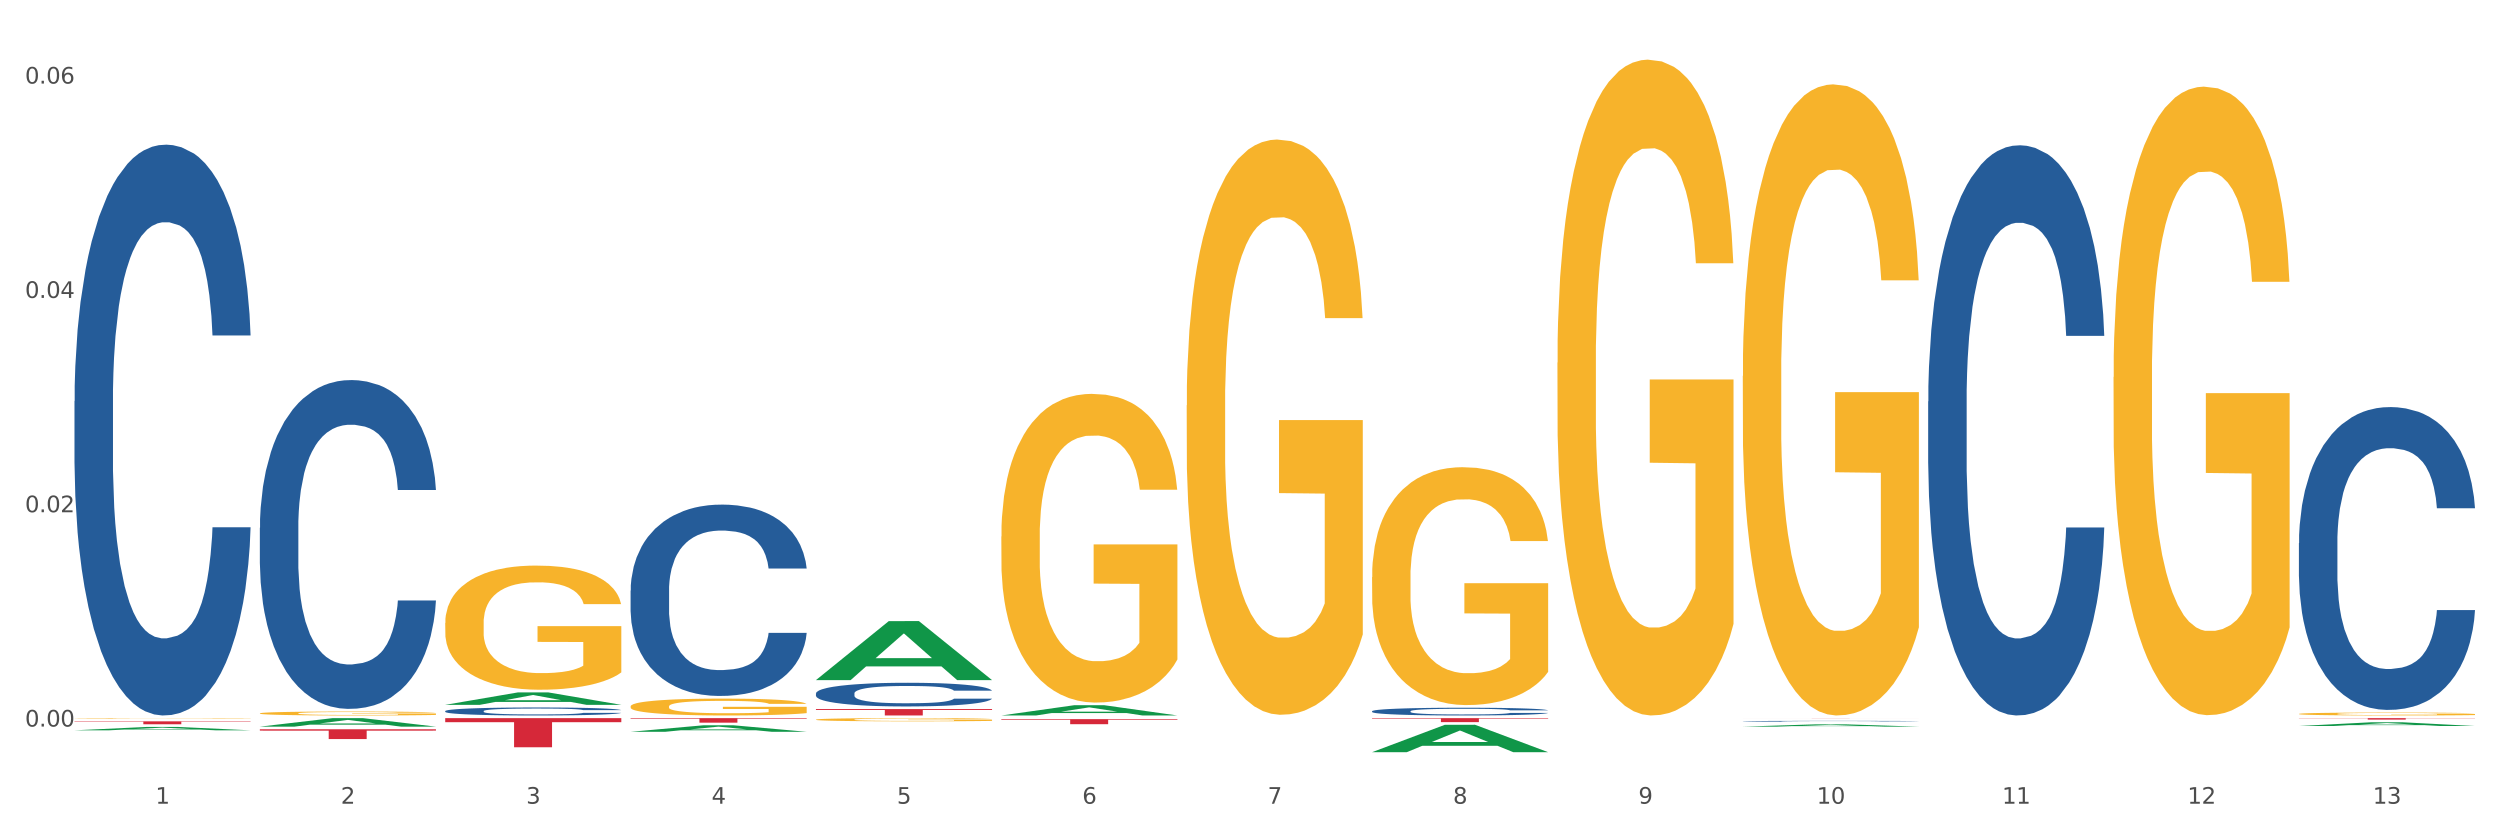 <?xml version="1.0" encoding="utf-8" standalone="no"?>
<!DOCTYPE svg PUBLIC "-//W3C//DTD SVG 1.1//EN"
  "http://www.w3.org/Graphics/SVG/1.1/DTD/svg11.dtd">
<svg xmlns:xlink="http://www.w3.org/1999/xlink" width="1080pt" height="360pt" viewBox="0 0 1080 360" xmlns="http://www.w3.org/2000/svg" version="1.1">
 <rect x="0" y="0" width="1080" height="360" fill="#333333" stroke="none"/>
 <defs>
  <style type="text/css">*{stroke-linejoin: round; stroke-linecap: butt}</style>
 </defs>
 <g id="figure_1">
  <g id="patch_1">
   <path d="M 0 360 
L 1080 360 
L 1080 0 
L 0 0 
z
" style="fill: #ffffff; stroke: #ffffff; stroke-linejoin: miter"/>
  </g>
  <g id="axes_1">
   <g id="matplotlib.axis_1">
    <g id="xtick_1">
     <g id="text_1">
      <!-- 1 -->
      <g style="fill: #4d4d4d" transform="translate(67.159 347.204) scale(0.096 -0.096)">
       <defs>
        <path id="DejaVuSans-31" d="M 794 531 
L 1825 531 
L 1825 4091 
L 703 3866 
L 703 4441 
L 1819 4666 
L 2450 4666 
L 2450 531 
L 3481 531 
L 3481 0 
L 794 0 
L 794 531 
z
" transform="scale(0.016)"/>
       </defs>
       <use xlink:href="#DejaVuSans-31"/>
      </g>
     </g>
    </g>
    <g id="xtick_2">
     <g id="text_2">
      <!-- 2 -->
      <g style="fill: #4d4d4d" transform="translate(147.238 347.204) scale(0.096 -0.096)">
       <defs>
        <path id="DejaVuSans-32" d="M 1228 531 
L 3431 531 
L 3431 0 
L 469 0 
L 469 531 
Q 828 903 1448 1529 
Q 2069 2156 2228 2338 
Q 2531 2678 2651 2914 
Q 2772 3150 2772 3378 
Q 2772 3750 2511 3984 
Q 2250 4219 1831 4219 
Q 1534 4219 1204 4116 
Q 875 4013 500 3803 
L 500 4441 
Q 881 4594 1212 4672 
Q 1544 4750 1819 4750 
Q 2544 4750 2975 4387 
Q 3406 4025 3406 3419 
Q 3406 3131 3298 2873 
Q 3191 2616 2906 2266 
Q 2828 2175 2409 1742 
Q 1991 1309 1228 531 
z
" transform="scale(0.016)"/>
       </defs>
       <use xlink:href="#DejaVuSans-32"/>
      </g>
     </g>
    </g>
    <g id="xtick_3">
     <g id="text_3">
      <!-- 3 -->
      <g style="fill: #4d4d4d" transform="translate(227.317 347.204) scale(0.096 -0.096)">
       <defs>
        <path id="DejaVuSans-33" d="M 2597 2516 
Q 3050 2419 3304 2112 
Q 3559 1806 3559 1356 
Q 3559 666 3084 287 
Q 2609 -91 1734 -91 
Q 1441 -91 1130 -33 
Q 819 25 488 141 
L 488 750 
Q 750 597 1062 519 
Q 1375 441 1716 441 
Q 2309 441 2620 675 
Q 2931 909 2931 1356 
Q 2931 1769 2642 2001 
Q 2353 2234 1838 2234 
L 1294 2234 
L 1294 2753 
L 1863 2753 
Q 2328 2753 2575 2939 
Q 2822 3125 2822 3475 
Q 2822 3834 2567 4026 
Q 2313 4219 1838 4219 
Q 1578 4219 1281 4162 
Q 984 4106 628 3988 
L 628 4550 
Q 988 4650 1302 4700 
Q 1616 4750 1894 4750 
Q 2613 4750 3031 4423 
Q 3450 4097 3450 3541 
Q 3450 3153 3228 2886 
Q 3006 2619 2597 2516 
z
" transform="scale(0.016)"/>
       </defs>
       <use xlink:href="#DejaVuSans-33"/>
      </g>
     </g>
    </g>
    <g id="xtick_4">
     <g id="text_4">
      <!-- 4 -->
      <g style="fill: #4d4d4d" transform="translate(307.396 347.204) scale(0.096 -0.096)">
       <defs>
        <path id="DejaVuSans-34" d="M 2419 4116 
L 825 1625 
L 2419 1625 
L 2419 4116 
z
M 2253 4666 
L 3047 4666 
L 3047 1625 
L 3713 1625 
L 3713 1100 
L 3047 1100 
L 3047 0 
L 2419 0 
L 2419 1100 
L 313 1100 
L 313 1709 
L 2253 4666 
z
" transform="scale(0.016)"/>
       </defs>
       <use xlink:href="#DejaVuSans-34"/>
      </g>
     </g>
    </g>
    <g id="xtick_5">
     <g id="text_5">
      <!-- 5 -->
      <g style="fill: #4d4d4d" transform="translate(387.475 347.204) scale(0.096 -0.096)">
       <defs>
        <path id="DejaVuSans-35" d="M 691 4666 
L 3169 4666 
L 3169 4134 
L 1269 4134 
L 1269 2991 
Q 1406 3038 1543 3061 
Q 1681 3084 1819 3084 
Q 2600 3084 3056 2656 
Q 3513 2228 3513 1497 
Q 3513 744 3044 326 
Q 2575 -91 1722 -91 
Q 1428 -91 1123 -41 
Q 819 9 494 109 
L 494 744 
Q 775 591 1075 516 
Q 1375 441 1709 441 
Q 2250 441 2565 725 
Q 2881 1009 2881 1497 
Q 2881 1984 2565 2268 
Q 2250 2553 1709 2553 
Q 1456 2553 1204 2497 
Q 953 2441 691 2322 
L 691 4666 
z
" transform="scale(0.016)"/>
       </defs>
       <use xlink:href="#DejaVuSans-35"/>
      </g>
     </g>
    </g>
    <g id="xtick_6">
     <g id="text_6">
      <!-- 6 -->
      <g style="fill: #4d4d4d" transform="translate(467.554 347.204) scale(0.096 -0.096)">
       <defs>
        <path id="DejaVuSans-36" d="M 2113 2584 
Q 1688 2584 1439 2293 
Q 1191 2003 1191 1497 
Q 1191 994 1439 701 
Q 1688 409 2113 409 
Q 2538 409 2786 701 
Q 3034 994 3034 1497 
Q 3034 2003 2786 2293 
Q 2538 2584 2113 2584 
z
M 3366 4563 
L 3366 3988 
Q 3128 4100 2886 4159 
Q 2644 4219 2406 4219 
Q 1781 4219 1451 3797 
Q 1122 3375 1075 2522 
Q 1259 2794 1537 2939 
Q 1816 3084 2150 3084 
Q 2853 3084 3261 2657 
Q 3669 2231 3669 1497 
Q 3669 778 3244 343 
Q 2819 -91 2113 -91 
Q 1303 -91 875 529 
Q 447 1150 447 2328 
Q 447 3434 972 4092 
Q 1497 4750 2381 4750 
Q 2619 4750 2861 4703 
Q 3103 4656 3366 4563 
z
" transform="scale(0.016)"/>
       </defs>
       <use xlink:href="#DejaVuSans-36"/>
      </g>
     </g>
    </g>
    <g id="xtick_7">
     <g id="text_7">
      <!-- 7 -->
      <g style="fill: #4d4d4d" transform="translate(547.634 347.204) scale(0.096 -0.096)">
       <defs>
        <path id="DejaVuSans-37" d="M 525 4666 
L 3525 4666 
L 3525 4397 
L 1831 0 
L 1172 0 
L 2766 4134 
L 525 4134 
L 525 4666 
z
" transform="scale(0.016)"/>
       </defs>
       <use xlink:href="#DejaVuSans-37"/>
      </g>
     </g>
    </g>
    <g id="xtick_8">
     <g id="text_8">
      <!-- 8 -->
      <g style="fill: #4d4d4d" transform="translate(627.713 347.204) scale(0.096 -0.096)">
       <defs>
        <path id="DejaVuSans-38" d="M 2034 2216 
Q 1584 2216 1326 1975 
Q 1069 1734 1069 1313 
Q 1069 891 1326 650 
Q 1584 409 2034 409 
Q 2484 409 2743 651 
Q 3003 894 3003 1313 
Q 3003 1734 2745 1975 
Q 2488 2216 2034 2216 
z
M 1403 2484 
Q 997 2584 770 2862 
Q 544 3141 544 3541 
Q 544 4100 942 4425 
Q 1341 4750 2034 4750 
Q 2731 4750 3128 4425 
Q 3525 4100 3525 3541 
Q 3525 3141 3298 2862 
Q 3072 2584 2669 2484 
Q 3125 2378 3379 2068 
Q 3634 1759 3634 1313 
Q 3634 634 3220 271 
Q 2806 -91 2034 -91 
Q 1263 -91 848 271 
Q 434 634 434 1313 
Q 434 1759 690 2068 
Q 947 2378 1403 2484 
z
M 1172 3481 
Q 1172 3119 1398 2916 
Q 1625 2713 2034 2713 
Q 2441 2713 2670 2916 
Q 2900 3119 2900 3481 
Q 2900 3844 2670 4047 
Q 2441 4250 2034 4250 
Q 1625 4250 1398 4047 
Q 1172 3844 1172 3481 
z
" transform="scale(0.016)"/>
       </defs>
       <use xlink:href="#DejaVuSans-38"/>
      </g>
     </g>
    </g>
    <g id="xtick_9">
     <g id="text_9">
      <!-- 9 -->
      <g style="fill: #4d4d4d" transform="translate(707.792 347.204) scale(0.096 -0.096)">
       <defs>
        <path id="DejaVuSans-39" d="M 703 97 
L 703 672 
Q 941 559 1184 500 
Q 1428 441 1663 441 
Q 2288 441 2617 861 
Q 2947 1281 2994 2138 
Q 2813 1869 2534 1725 
Q 2256 1581 1919 1581 
Q 1219 1581 811 2004 
Q 403 2428 403 3163 
Q 403 3881 828 4315 
Q 1253 4750 1959 4750 
Q 2769 4750 3195 4129 
Q 3622 3509 3622 2328 
Q 3622 1225 3098 567 
Q 2575 -91 1691 -91 
Q 1453 -91 1209 -44 
Q 966 3 703 97 
z
M 1959 2075 
Q 2384 2075 2632 2365 
Q 2881 2656 2881 3163 
Q 2881 3666 2632 3958 
Q 2384 4250 1959 4250 
Q 1534 4250 1286 3958 
Q 1038 3666 1038 3163 
Q 1038 2656 1286 2365 
Q 1534 2075 1959 2075 
z
" transform="scale(0.016)"/>
       </defs>
       <use xlink:href="#DejaVuSans-39"/>
      </g>
     </g>
    </g>
    <g id="xtick_10">
     <g id="text_10">
      <!-- 10 -->
      <g style="fill: #4d4d4d" transform="translate(784.817 347.204) scale(0.096 -0.096)">
       <defs>
        <path id="DejaVuSans-30" d="M 2034 4250 
Q 1547 4250 1301 3770 
Q 1056 3291 1056 2328 
Q 1056 1369 1301 889 
Q 1547 409 2034 409 
Q 2525 409 2770 889 
Q 3016 1369 3016 2328 
Q 3016 3291 2770 3770 
Q 2525 4250 2034 4250 
z
M 2034 4750 
Q 2819 4750 3233 4129 
Q 3647 3509 3647 2328 
Q 3647 1150 3233 529 
Q 2819 -91 2034 -91 
Q 1250 -91 836 529 
Q 422 1150 422 2328 
Q 422 3509 836 4129 
Q 1250 4750 2034 4750 
z
" transform="scale(0.016)"/>
       </defs>
       <use xlink:href="#DejaVuSans-31"/>
       <use xlink:href="#DejaVuSans-30" transform="translate(63.623 0)"/>
      </g>
     </g>
    </g>
    <g id="xtick_11">
     <g id="text_11">
      <!-- 11 -->
      <g style="fill: #4d4d4d" transform="translate(864.896 347.204) scale(0.096 -0.096)">
       <use xlink:href="#DejaVuSans-31"/>
       <use xlink:href="#DejaVuSans-31" transform="translate(63.623 0)"/>
      </g>
     </g>
    </g>
    <g id="xtick_12">
     <g id="text_12">
      <!-- 12 -->
      <g style="fill: #4d4d4d" transform="translate(944.975 347.204) scale(0.096 -0.096)">
       <use xlink:href="#DejaVuSans-31"/>
       <use xlink:href="#DejaVuSans-32" transform="translate(63.623 0)"/>
      </g>
     </g>
    </g>
    <g id="xtick_13">
     <g id="text_13">
      <!-- 13 -->
      <g style="fill: #4d4d4d" transform="translate(1025.054 347.204) scale(0.096 -0.096)">
       <use xlink:href="#DejaVuSans-31"/>
       <use xlink:href="#DejaVuSans-33" transform="translate(63.623 0)"/>
      </g>
     </g>
    </g>
    <g id="xtick_14"/>
    <g id="xtick_15"/>
    <g id="xtick_16"/>
    <g id="xtick_17"/>
    <g id="xtick_18"/>
    <g id="xtick_19"/>
    <g id="xtick_20"/>
    <g id="xtick_21"/>
    <g id="xtick_22"/>
    <g id="xtick_23"/>
    <g id="xtick_24"/>
    <g id="xtick_25"/>
   </g>
   <g id="matplotlib.axis_2">
    <g id="ytick_1">
     <g id="text_14">
      <!-- 0.00 -->
      <g style="fill: #4d4d4d" transform="translate(10.8 313.874) scale(0.096 -0.096)">
       <defs>
        <path id="DejaVuSans-2e" d="M 684 794 
L 1344 794 
L 1344 0 
L 684 0 
L 684 794 
z
" transform="scale(0.016)"/>
       </defs>
       <use xlink:href="#DejaVuSans-30"/>
       <use xlink:href="#DejaVuSans-2e" transform="translate(63.623 0)"/>
       <use xlink:href="#DejaVuSans-30" transform="translate(95.41 0)"/>
       <use xlink:href="#DejaVuSans-30" transform="translate(159.033 0)"/>
      </g>
     </g>
    </g>
    <g id="ytick_2">
     <g id="text_15">
      <!-- 0.02 -->
      <g style="fill: #4d4d4d" transform="translate(10.8 221.286) scale(0.096 -0.096)">
       <use xlink:href="#DejaVuSans-30"/>
       <use xlink:href="#DejaVuSans-2e" transform="translate(63.623 0)"/>
       <use xlink:href="#DejaVuSans-30" transform="translate(95.41 0)"/>
       <use xlink:href="#DejaVuSans-32" transform="translate(159.033 0)"/>
      </g>
     </g>
    </g>
    <g id="ytick_3">
     <g id="text_16">
      <!-- 0.04 -->
      <g style="fill: #4d4d4d" transform="translate(10.8 128.697) scale(0.096 -0.096)">
       <use xlink:href="#DejaVuSans-30"/>
       <use xlink:href="#DejaVuSans-2e" transform="translate(63.623 0)"/>
       <use xlink:href="#DejaVuSans-30" transform="translate(95.41 0)"/>
       <use xlink:href="#DejaVuSans-34" transform="translate(159.033 0)"/>
      </g>
     </g>
    </g>
    <g id="ytick_4">
     <g id="text_17">
      <!-- 0.06 -->
      <g style="fill: #4d4d4d" transform="translate(10.8 36.108) scale(0.096 -0.096)">
       <use xlink:href="#DejaVuSans-30"/>
       <use xlink:href="#DejaVuSans-2e" transform="translate(63.623 0)"/>
       <use xlink:href="#DejaVuSans-30" transform="translate(95.41 0)"/>
       <use xlink:href="#DejaVuSans-36" transform="translate(159.033 0)"/>
      </g>
     </g>
    </g>
    <g id="ytick_5"/>
    <g id="ytick_6"/>
    <g id="ytick_7"/>
   </g>
   <g id="PolyCollection_1">
    <path d="M 32.175 315.495 
L 32.253 315.494 
L 63.625 314.025 
L 76.644 314.024 
L 108.25 315.498 
L 93.192 315.498 
L 86.369 315.155 
L 53.978 315.155 
L 53.743 315.16 
L 47.155 315.498 
L 32.175 315.498 
L 32.175 315.495 
L 58.056 314.95 
L 82.291 314.948 
L 70.291 314.338 
L 70.134 314.335 
L 69.977 314.339 
L 57.978 314.948 
L 58.056 314.95 
L 32.175 315.495 
z
" clip-path="url(#p92cc5d7ea7)" style="fill: #109648"/>
    <path d="M 592.729 310.227 
L 668.804 310.227 
L 668.804 310.468 
L 638.879 310.47 
L 638.879 311.962 
L 622.474 311.962 
L 622.474 310.47 
L 592.729 310.468 
L 592.729 310.229 
L 592.729 310.227 
z
" clip-path="url(#p92cc5d7ea7)" style="fill: #d62839"/>
    <path d="M 432.571 310.657 
L 508.646 310.657 
L 508.646 310.961 
L 478.721 310.963 
L 478.721 312.845 
L 462.316 312.845 
L 462.316 310.963 
L 432.571 310.961 
L 432.571 310.659 
L 432.571 310.657 
z
" clip-path="url(#p92cc5d7ea7)" style="fill: #d62839"/>
    <path d="M 352.492 306.324 
L 428.567 306.324 
L 428.567 306.708 
L 398.641 306.711 
L 398.641 309.089 
L 382.237 309.089 
L 382.237 306.711 
L 352.492 306.708 
L 352.492 306.327 
L 352.492 306.324 
z
" clip-path="url(#p92cc5d7ea7)" style="fill: #d62839"/>
    <path d="M 272.412 310.227 
L 348.488 310.227 
L 348.488 310.499 
L 318.562 310.501 
L 318.562 312.183 
L 302.157 312.183 
L 302.157 310.501 
L 272.412 310.499 
L 272.412 310.229 
L 272.412 310.227 
z
" clip-path="url(#p92cc5d7ea7)" style="fill: #d62839"/>
    <path d="M 192.333 310.227 
L 268.408 310.227 
L 268.408 311.978 
L 238.483 311.99 
L 238.483 322.825 
L 222.078 322.825 
L 222.078 311.99 
L 192.333 311.978 
L 192.333 310.239 
L 192.333 310.227 
z
" clip-path="url(#p92cc5d7ea7)" style="fill: #d62839"/>
    <path d="M 112.254 315.046 
L 188.329 315.046 
L 188.329 315.634 
L 158.404 315.638 
L 158.404 319.278 
L 141.999 319.278 
L 141.999 315.638 
L 112.254 315.634 
L 112.254 315.05 
L 112.254 315.046 
z
" clip-path="url(#p92cc5d7ea7)" style="fill: #d62839"/>
    <path d="M 32.175 311.613 
L 108.25 311.613 
L 108.25 311.79 
L 78.325 311.791 
L 78.325 312.886 
L 61.92 312.886 
L 61.92 311.791 
L 32.175 311.79 
L 32.175 311.614 
L 32.175 311.613 
z
" clip-path="url(#p92cc5d7ea7)" style="fill: #d62839"/>
    <path d="M 32.175 173.292 
L 32.265 173.066 
L 32.265 166.761 
L 32.535 158.203 
L 33.524 142.439 
L 34.783 130.503 
L 36.941 116.54 
L 38.11 110.685 
L 39.639 104.154 
L 42.786 93.569 
L 46.383 84.561 
L 48.901 79.607 
L 50.789 76.454 
L 55.016 70.824 
L 57.443 68.347 
L 59.961 66.32 
L 62.119 64.969 
L 65.716 63.392 
L 68.594 62.717 
L 71.921 62.491 
L 74.709 62.717 
L 78.396 63.617 
L 83.791 66.32 
L 85.859 67.896 
L 88.647 70.599 
L 91.524 74.202 
L 93.862 77.805 
L 96.56 82.985 
L 99.348 89.741 
L 102.045 98.299 
L 103.934 106.181 
L 105.463 114.513 
L 106.811 124.648 
L 107.801 135.683 
L 108.25 144.916 
L 91.794 144.916 
L 91.345 136.583 
L 90.445 127.575 
L 89.546 121.495 
L 88.557 116.54 
L 87.028 110.91 
L 85.679 107.307 
L 83.431 103.028 
L 81.363 100.326 
L 79.655 98.749 
L 77.586 97.398 
L 73.18 96.047 
L 70.033 96.047 
L 68.054 96.497 
L 65.627 97.623 
L 63.558 99.2 
L 61.13 101.902 
L 59.242 104.83 
L 57.354 108.658 
L 56.274 111.361 
L 54.656 116.315 
L 53.577 120.369 
L 52.138 127.35 
L 51.329 132.304 
L 49.89 145.141 
L 49.26 154.6 
L 48.991 161.131 
L 48.811 168.337 
L 48.811 203.469 
L 49.35 219.233 
L 49.8 225.989 
L 50.519 233.646 
L 51.868 243.555 
L 53.847 253.239 
L 55.915 260.22 
L 57.623 264.499 
L 59.242 267.652 
L 60.861 270.129 
L 62.839 272.381 
L 64.457 273.732 
L 66.885 275.084 
L 69.763 275.759 
L 72.011 275.759 
L 76.597 274.633 
L 78.665 273.507 
L 80.644 271.931 
L 82.802 269.453 
L 84.51 266.751 
L 85.5 264.724 
L 87.118 260.445 
L 88.377 255.941 
L 89.456 250.762 
L 90.176 246.257 
L 90.985 239.501 
L 91.614 231.844 
L 91.794 227.791 
L 108.25 227.791 
L 107.89 235.898 
L 107.261 243.78 
L 106.002 254.365 
L 105.013 260.445 
L 103.484 267.877 
L 101.866 274.183 
L 99.618 281.164 
L 97.549 286.344 
L 95.391 290.848 
L 93.053 294.901 
L 88.827 300.532 
L 87.298 302.108 
L 84.061 304.81 
L 81.543 306.387 
L 77.856 307.963 
L 74.079 308.864 
L 70.123 309.089 
L 66.616 308.639 
L 62.749 307.288 
L 60.321 305.936 
L 57.623 303.91 
L 54.476 300.757 
L 51.509 296.928 
L 48.721 292.424 
L 46.113 287.245 
L 43.685 281.389 
L 40.538 271.705 
L 38.2 262.247 
L 36.491 253.464 
L 35.322 246.032 
L 34.153 236.574 
L 33.524 230.043 
L 32.535 214.279 
L 32.175 199.64 
L 32.175 173.292 
z
" clip-path="url(#p92cc5d7ea7)" style="fill: #255c99"/>
    <path d="M 112.254 228.014 
L 112.344 227.884 
L 112.344 224.251 
L 112.614 219.322 
L 113.603 210.24 
L 114.862 203.365 
L 117.02 195.321 
L 118.189 191.948 
L 119.718 188.186 
L 122.865 182.089 
L 126.462 176.899 
L 128.98 174.045 
L 130.868 172.229 
L 135.095 168.986 
L 137.523 167.559 
L 140.04 166.391 
L 142.199 165.613 
L 145.796 164.705 
L 148.673 164.315 
L 152 164.186 
L 154.788 164.315 
L 158.475 164.834 
L 163.87 166.391 
L 165.938 167.299 
L 168.726 168.856 
L 171.604 170.932 
L 173.942 173.007 
L 176.639 175.991 
L 179.427 179.883 
L 182.125 184.813 
L 184.013 189.354 
L 185.542 194.154 
L 186.891 199.992 
L 187.88 206.348 
L 188.329 211.667 
L 171.873 211.667 
L 171.424 206.867 
L 170.525 201.678 
L 169.625 198.175 
L 168.636 195.321 
L 167.107 192.078 
L 165.759 190.002 
L 163.51 187.537 
L 161.442 185.981 
L 159.734 185.072 
L 157.665 184.294 
L 153.259 183.516 
L 150.112 183.516 
L 148.134 183.775 
L 145.706 184.424 
L 143.637 185.332 
L 141.209 186.889 
L 139.321 188.575 
L 137.433 190.781 
L 136.354 192.337 
L 134.735 195.192 
L 133.656 197.527 
L 132.217 201.548 
L 131.408 204.403 
L 129.969 211.797 
L 129.34 217.246 
L 129.07 221.008 
L 128.89 225.16 
L 128.89 245.398 
L 129.43 254.479 
L 129.879 258.371 
L 130.599 262.782 
L 131.947 268.49 
L 133.926 274.069 
L 135.994 278.09 
L 137.702 280.555 
L 139.321 282.371 
L 140.94 283.798 
L 142.918 285.096 
L 144.537 285.874 
L 146.965 286.652 
L 149.842 287.042 
L 152.09 287.042 
L 156.676 286.393 
L 158.745 285.744 
L 160.723 284.836 
L 162.881 283.409 
L 164.59 281.852 
L 165.579 280.685 
L 167.197 278.22 
L 168.456 275.625 
L 169.535 272.641 
L 170.255 270.047 
L 171.064 266.155 
L 171.694 261.744 
L 171.873 259.409 
L 188.329 259.409 
L 187.97 264.079 
L 187.34 268.62 
L 186.081 274.717 
L 185.092 278.22 
L 183.563 282.501 
L 181.945 286.134 
L 179.697 290.155 
L 177.628 293.139 
L 175.47 295.734 
L 173.132 298.069 
L 168.906 301.312 
L 167.377 302.22 
L 164.14 303.777 
L 161.622 304.685 
L 157.935 305.593 
L 154.158 306.112 
L 150.202 306.242 
L 146.695 305.983 
L 142.828 305.204 
L 140.4 304.426 
L 137.702 303.258 
L 134.555 301.442 
L 131.588 299.236 
L 128.8 296.642 
L 126.192 293.658 
L 123.764 290.285 
L 120.617 284.707 
L 118.279 279.258 
L 116.57 274.198 
L 115.401 269.917 
L 114.232 264.468 
L 113.603 260.706 
L 112.614 251.625 
L 112.254 243.192 
L 112.254 228.014 
z
" clip-path="url(#p92cc5d7ea7)" style="fill: #255c99"/>
    <path d="M 192.333 307.183 
L 192.423 307.18 
L 192.423 307.091 
L 192.693 306.971 
L 193.682 306.75 
L 194.941 306.582 
L 197.099 306.386 
L 198.268 306.304 
L 199.797 306.212 
L 202.944 306.064 
L 206.541 305.937 
L 209.059 305.868 
L 210.947 305.824 
L 215.174 305.745 
L 217.602 305.71 
L 220.12 305.681 
L 222.278 305.662 
L 225.875 305.64 
L 228.752 305.631 
L 232.079 305.628 
L 234.867 305.631 
L 238.554 305.643 
L 243.949 305.681 
L 246.018 305.703 
L 248.805 305.741 
L 251.683 305.792 
L 254.021 305.843 
L 256.718 305.915 
L 259.506 306.01 
L 262.204 306.13 
L 264.092 306.241 
L 265.621 306.358 
L 266.97 306.5 
L 267.959 306.655 
L 268.408 306.785 
L 251.953 306.785 
L 251.503 306.668 
L 250.604 306.541 
L 249.704 306.456 
L 248.715 306.386 
L 247.187 306.307 
L 245.838 306.257 
L 243.59 306.197 
L 241.521 306.159 
L 239.813 306.137 
L 237.745 306.118 
L 233.338 306.099 
L 230.191 306.099 
L 228.213 306.105 
L 225.785 306.121 
L 223.717 306.143 
L 221.289 306.181 
L 219.4 306.222 
L 217.512 306.276 
L 216.433 306.314 
L 214.814 306.383 
L 213.735 306.44 
L 212.296 306.538 
L 211.487 306.608 
L 210.048 306.788 
L 209.419 306.921 
L 209.149 307.012 
L 208.969 307.113 
L 208.969 307.607 
L 209.509 307.828 
L 209.958 307.923 
L 210.678 308.03 
L 212.027 308.169 
L 214.005 308.305 
L 216.073 308.403 
L 217.782 308.463 
L 219.4 308.508 
L 221.019 308.542 
L 222.997 308.574 
L 224.616 308.593 
L 227.044 308.612 
L 229.921 308.621 
L 232.169 308.621 
L 236.755 308.606 
L 238.824 308.59 
L 240.802 308.568 
L 242.96 308.533 
L 244.669 308.495 
L 245.658 308.466 
L 247.276 308.406 
L 248.535 308.343 
L 249.615 308.27 
L 250.334 308.207 
L 251.143 308.112 
L 251.773 308.005 
L 251.953 307.948 
L 268.408 307.948 
L 268.049 308.062 
L 267.419 308.172 
L 266.16 308.321 
L 265.171 308.406 
L 263.643 308.511 
L 262.024 308.599 
L 259.776 308.697 
L 257.708 308.77 
L 255.549 308.833 
L 253.211 308.89 
L 248.985 308.969 
L 247.456 308.991 
L 244.219 309.029 
L 241.701 309.051 
L 238.014 309.073 
L 234.238 309.086 
L 230.281 309.089 
L 226.774 309.083 
L 222.907 309.064 
L 220.479 309.045 
L 217.782 309.017 
L 214.634 308.972 
L 211.667 308.919 
L 208.879 308.855 
L 206.271 308.783 
L 203.843 308.7 
L 200.696 308.564 
L 198.358 308.432 
L 196.65 308.308 
L 195.481 308.204 
L 194.312 308.071 
L 193.682 307.98 
L 192.693 307.758 
L 192.333 307.553 
L 192.333 307.183 
z
" clip-path="url(#p92cc5d7ea7)" style="fill: #255c99"/>
    <path d="M 272.412 255.131 
L 272.502 255.055 
L 272.502 252.941 
L 272.772 250.072 
L 273.761 244.787 
L 275.02 240.786 
L 277.178 236.105 
L 278.347 234.142 
L 279.876 231.952 
L 283.023 228.404 
L 286.62 225.384 
L 289.138 223.723 
L 291.027 222.666 
L 295.253 220.778 
L 297.681 219.948 
L 300.199 219.268 
L 302.357 218.816 
L 305.954 218.287 
L 308.831 218.061 
L 312.159 217.985 
L 314.946 218.061 
L 318.633 218.363 
L 324.028 219.268 
L 326.097 219.797 
L 328.884 220.703 
L 331.762 221.911 
L 334.1 223.119 
L 336.798 224.855 
L 339.585 227.12 
L 342.283 229.989 
L 344.171 232.632 
L 345.7 235.425 
L 347.049 238.823 
L 348.038 242.522 
L 348.488 245.618 
L 332.032 245.618 
L 331.582 242.824 
L 330.683 239.804 
L 329.784 237.766 
L 328.794 236.105 
L 327.266 234.217 
L 325.917 233.009 
L 323.669 231.575 
L 321.601 230.669 
L 319.892 230.14 
L 317.824 229.687 
L 313.418 229.234 
L 310.27 229.234 
L 308.292 229.385 
L 305.864 229.763 
L 303.796 230.291 
L 301.368 231.197 
L 299.479 232.179 
L 297.591 233.462 
L 296.512 234.368 
L 294.893 236.029 
L 293.814 237.388 
L 292.375 239.729 
L 291.566 241.39 
L 290.127 245.693 
L 289.498 248.864 
L 289.228 251.054 
L 289.048 253.47 
L 289.048 265.248 
L 289.588 270.533 
L 290.037 272.798 
L 290.757 275.365 
L 292.106 278.687 
L 294.084 281.933 
L 296.152 284.273 
L 297.861 285.708 
L 299.479 286.765 
L 301.098 287.595 
L 303.076 288.35 
L 304.695 288.803 
L 307.123 289.256 
L 310 289.483 
L 312.249 289.483 
L 316.835 289.105 
L 318.903 288.728 
L 320.881 288.199 
L 323.039 287.369 
L 324.748 286.463 
L 325.737 285.783 
L 327.356 284.349 
L 328.615 282.839 
L 329.694 281.102 
L 330.413 279.592 
L 331.222 277.328 
L 331.852 274.761 
L 332.032 273.402 
L 348.488 273.402 
L 348.128 276.12 
L 347.498 278.762 
L 346.24 282.31 
L 345.25 284.349 
L 343.722 286.84 
L 342.103 288.954 
L 339.855 291.295 
L 337.787 293.031 
L 335.629 294.541 
L 333.291 295.9 
L 329.064 297.788 
L 327.535 298.316 
L 324.298 299.222 
L 321.78 299.751 
L 318.094 300.279 
L 314.317 300.581 
L 310.36 300.657 
L 306.853 300.506 
L 302.986 300.053 
L 300.558 299.6 
L 297.861 298.92 
L 294.713 297.863 
L 291.746 296.58 
L 288.958 295.07 
L 286.351 293.333 
L 283.923 291.37 
L 280.775 288.124 
L 278.437 284.953 
L 276.729 282.008 
L 275.56 279.517 
L 274.391 276.346 
L 273.761 274.157 
L 272.772 268.872 
L 272.412 263.964 
L 272.412 255.131 
z
" clip-path="url(#p92cc5d7ea7)" style="fill: #255c99"/>
    <path d="M 112.254 308.17 
L 112.344 308.168 
L 112.344 308.112 
L 112.524 308.064 
L 113.422 307.947 
L 114.769 307.85 
L 115.757 307.798 
L 116.745 307.756 
L 117.913 307.714 
L 119.35 307.67 
L 121.954 307.606 
L 123.571 307.573 
L 125.547 307.539 
L 129.14 307.489 
L 131.744 307.461 
L 134.439 307.438 
L 138.84 307.41 
L 141.714 307.397 
L 144.768 307.388 
L 148.45 307.381 
L 151.235 307.38 
L 157.342 307.385 
L 162.552 307.399 
L 165.067 307.41 
L 168.3 307.428 
L 170.007 307.441 
L 172.791 307.466 
L 175.665 307.499 
L 177.641 307.527 
L 180.605 307.58 
L 182.85 307.633 
L 184.916 307.698 
L 185.994 307.744 
L 186.802 307.786 
L 187.521 307.834 
L 188.24 307.911 
L 172.072 307.911 
L 171.444 307.856 
L 170.456 307.804 
L 169.019 307.755 
L 167.761 307.723 
L 165.606 307.684 
L 163.63 307.659 
L 161.564 307.641 
L 159.049 307.625 
L 157.073 307.617 
L 154.289 307.611 
L 148.81 307.612 
L 145.127 307.625 
L 142.612 307.641 
L 140.996 307.655 
L 139.559 307.67 
L 137.942 307.692 
L 136.056 307.725 
L 134.708 307.755 
L 133.361 307.792 
L 132.283 307.829 
L 131.295 307.873 
L 130.487 307.92 
L 129.858 307.968 
L 129.319 308.028 
L 128.87 308.126 
L 128.87 308.34 
L 129.05 308.388 
L 129.499 308.452 
L 130.038 308.501 
L 130.936 308.558 
L 131.744 308.598 
L 133.271 308.654 
L 134.978 308.701 
L 136.325 308.73 
L 137.672 308.755 
L 140.008 308.79 
L 142.612 308.818 
L 144.858 308.835 
L 147.912 308.85 
L 149.977 308.857 
L 151.774 308.86 
L 156.175 308.86 
L 159.318 308.855 
L 162.821 308.844 
L 165.516 308.83 
L 167.761 308.813 
L 170.276 308.785 
L 171.893 308.758 
L 171.893 308.432 
L 152.133 308.43 
L 152.133 308.213 
L 188.329 308.213 
L 188.329 308.85 
L 186.802 308.883 
L 185.096 308.913 
L 183.3 308.939 
L 180.605 308.972 
L 177.372 309.003 
L 174.497 309.025 
L 171.444 309.044 
L 167.851 309.061 
L 163.181 309.077 
L 160.306 309.083 
L 156.714 309.088 
L 152.492 309.089 
L 148.81 309.086 
L 145.217 309.078 
L 141.445 309.064 
L 137.762 309.044 
L 134.978 309.024 
L 132.194 308.999 
L 129.23 308.966 
L 126.894 308.935 
L 125.098 308.907 
L 123.122 308.871 
L 120.966 308.824 
L 119.35 308.782 
L 117.913 308.738 
L 116.386 308.682 
L 115.308 308.633 
L 114.23 308.573 
L 113.601 308.527 
L 112.883 308.457 
L 112.344 308.359 
L 112.254 308.17 
z
" clip-path="url(#p92cc5d7ea7)" style="fill: #f7b32b"/>
    <path d="M 752.887 310.227 
L 828.963 310.227 
L 828.963 310.234 
L 799.037 310.234 
L 799.037 310.276 
L 782.632 310.276 
L 782.632 310.234 
L 752.887 310.234 
L 752.887 310.227 
L 752.887 310.227 
z
" clip-path="url(#p92cc5d7ea7)" style="fill: #d62839"/>
    <path d="M 592.729 307.243 
L 592.819 307.239 
L 592.819 307.154 
L 593.089 307.037 
L 594.078 306.823 
L 595.337 306.661 
L 597.495 306.471 
L 598.664 306.391 
L 600.193 306.302 
L 603.34 306.158 
L 606.937 306.036 
L 609.455 305.968 
L 611.343 305.926 
L 615.57 305.849 
L 617.998 305.815 
L 620.515 305.788 
L 622.674 305.769 
L 626.27 305.748 
L 629.148 305.739 
L 632.475 305.736 
L 635.263 305.739 
L 638.95 305.751 
L 644.345 305.788 
L 646.413 305.809 
L 649.201 305.846 
L 652.078 305.895 
L 654.417 305.944 
L 657.114 306.014 
L 659.902 306.106 
L 662.6 306.223 
L 664.488 306.33 
L 666.017 306.443 
L 667.365 306.581 
L 668.355 306.731 
L 668.804 306.857 
L 652.348 306.857 
L 651.899 306.743 
L 650.999 306.621 
L 650.1 306.538 
L 649.111 306.471 
L 647.582 306.394 
L 646.233 306.345 
L 643.985 306.287 
L 641.917 306.25 
L 640.209 306.229 
L 638.14 306.21 
L 633.734 306.192 
L 630.587 306.192 
L 628.608 306.198 
L 626.181 306.213 
L 624.112 306.235 
L 621.684 306.272 
L 619.796 306.311 
L 617.908 306.364 
L 616.829 306.4 
L 615.21 306.468 
L 614.131 306.523 
L 612.692 306.618 
L 611.883 306.685 
L 610.444 306.86 
L 609.814 306.988 
L 609.545 307.077 
L 609.365 307.175 
L 609.365 307.653 
L 609.904 307.867 
L 610.354 307.959 
L 611.073 308.063 
L 612.422 308.198 
L 614.401 308.33 
L 616.469 308.425 
L 618.177 308.483 
L 619.796 308.526 
L 621.415 308.559 
L 623.393 308.59 
L 625.012 308.608 
L 627.439 308.627 
L 630.317 308.636 
L 632.565 308.636 
L 637.151 308.621 
L 639.219 308.605 
L 641.198 308.584 
L 643.356 308.55 
L 645.064 308.513 
L 646.054 308.486 
L 647.672 308.428 
L 648.931 308.366 
L 650.01 308.296 
L 650.73 308.235 
L 651.539 308.143 
L 652.168 308.039 
L 652.348 307.984 
L 668.804 307.984 
L 668.445 308.094 
L 667.815 308.201 
L 666.556 308.345 
L 665.567 308.428 
L 664.038 308.529 
L 662.42 308.615 
L 660.172 308.709 
L 658.103 308.78 
L 655.945 308.841 
L 653.607 308.896 
L 649.381 308.973 
L 647.852 308.994 
L 644.615 309.031 
L 642.097 309.053 
L 638.41 309.074 
L 634.633 309.086 
L 630.677 309.089 
L 627.17 309.083 
L 623.303 309.065 
L 620.875 309.046 
L 618.177 309.019 
L 615.03 308.976 
L 612.063 308.924 
L 609.275 308.863 
L 606.667 308.792 
L 604.239 308.713 
L 601.092 308.581 
L 598.754 308.452 
L 597.045 308.333 
L 595.876 308.232 
L 594.707 308.103 
L 594.078 308.014 
L 593.089 307.8 
L 592.729 307.601 
L 592.729 307.243 
z
" clip-path="url(#p92cc5d7ea7)" style="fill: #255c99"/>
    <path d="M 832.967 173.439 
L 833.056 173.214 
L 833.056 166.915 
L 833.326 158.367 
L 834.315 142.619 
L 835.574 130.697 
L 837.732 116.749 
L 838.901 110.9 
L 840.43 104.376 
L 843.577 93.803 
L 847.174 84.805 
L 849.692 79.856 
L 851.581 76.706 
L 855.807 71.082 
L 858.235 68.608 
L 860.753 66.583 
L 862.911 65.234 
L 866.508 63.659 
L 869.385 62.984 
L 872.713 62.759 
L 875.5 62.984 
L 879.187 63.884 
L 884.583 66.583 
L 886.651 68.158 
L 889.438 70.858 
L 892.316 74.457 
L 894.654 78.056 
L 897.352 83.23 
L 900.139 89.979 
L 902.837 98.527 
L 904.725 106.401 
L 906.254 114.725 
L 907.603 124.848 
L 908.592 135.871 
L 909.042 145.094 
L 892.586 145.094 
L 892.136 136.771 
L 891.237 127.772 
L 890.338 121.698 
L 889.348 116.749 
L 887.82 111.125 
L 886.471 107.526 
L 884.223 103.252 
L 882.155 100.552 
L 880.446 98.977 
L 878.378 97.628 
L 873.972 96.278 
L 870.824 96.278 
L 868.846 96.728 
L 866.418 97.853 
L 864.35 99.427 
L 861.922 102.127 
L 860.033 105.051 
L 858.145 108.876 
L 857.066 111.575 
L 855.447 116.524 
L 854.368 120.573 
L 852.929 127.547 
L 852.12 132.496 
L 850.681 145.319 
L 850.052 154.767 
L 849.782 161.291 
L 849.602 168.49 
L 849.602 203.583 
L 850.142 219.331 
L 850.591 226.079 
L 851.311 233.728 
L 852.66 243.626 
L 854.638 253.299 
L 856.706 260.273 
L 858.415 264.547 
L 860.033 267.697 
L 861.652 270.171 
L 863.63 272.421 
L 865.249 273.771 
L 867.677 275.12 
L 870.554 275.795 
L 872.803 275.795 
L 877.389 274.671 
L 879.457 273.546 
L 881.435 271.971 
L 883.593 269.496 
L 885.302 266.797 
L 886.291 264.772 
L 887.91 260.498 
L 889.169 255.999 
L 890.248 250.825 
L 890.967 246.326 
L 891.776 239.577 
L 892.406 231.928 
L 892.586 227.879 
L 909.042 227.879 
L 908.682 235.978 
L 908.053 243.851 
L 906.794 254.424 
L 905.804 260.498 
L 904.276 267.922 
L 902.657 274.221 
L 900.409 281.194 
L 898.341 286.368 
L 896.183 290.868 
L 893.845 294.917 
L 889.618 300.541 
L 888.09 302.116 
L 884.852 304.815 
L 882.334 306.39 
L 878.648 307.964 
L 874.871 308.864 
L 870.914 309.089 
L 867.407 308.639 
L 863.54 307.29 
L 861.113 305.94 
L 858.415 303.915 
L 855.268 300.766 
L 852.3 296.941 
L 849.512 292.442 
L 846.905 287.268 
L 844.477 281.419 
L 841.329 271.746 
L 838.991 262.298 
L 837.283 253.524 
L 836.114 246.101 
L 834.945 236.652 
L 834.315 230.129 
L 833.326 214.381 
L 832.967 199.759 
L 832.967 173.439 
z
" clip-path="url(#p92cc5d7ea7)" style="fill: #255c99"/>
    <path d="M 993.125 234.639 
L 993.215 234.52 
L 993.215 231.174 
L 993.485 226.634 
L 994.474 218.27 
L 995.733 211.937 
L 997.891 204.529 
L 999.06 201.423 
L 1000.588 197.958 
L 1003.736 192.342 
L 1007.333 187.563 
L 1009.851 184.934 
L 1011.739 183.261 
L 1015.965 180.274 
L 1018.393 178.96 
L 1020.911 177.884 
L 1023.069 177.168 
L 1026.666 176.331 
L 1029.544 175.973 
L 1032.871 175.853 
L 1035.659 175.973 
L 1039.345 176.451 
L 1044.741 177.884 
L 1046.809 178.721 
L 1049.597 180.155 
L 1052.474 182.066 
L 1054.812 183.978 
L 1057.51 186.726 
L 1060.298 190.311 
L 1062.995 194.851 
L 1064.884 199.033 
L 1066.412 203.454 
L 1067.761 208.831 
L 1068.75 214.685 
L 1069.2 219.584 
L 1052.744 219.584 
L 1052.294 215.163 
L 1051.395 210.384 
L 1050.496 207.158 
L 1049.507 204.529 
L 1047.978 201.542 
L 1046.629 199.63 
L 1044.381 197.36 
L 1042.313 195.926 
L 1040.604 195.09 
L 1038.536 194.373 
L 1034.13 193.656 
L 1030.983 193.656 
L 1029.004 193.895 
L 1026.576 194.493 
L 1024.508 195.329 
L 1022.08 196.763 
L 1020.192 198.316 
L 1018.303 200.347 
L 1017.224 201.781 
L 1015.606 204.41 
L 1014.527 206.56 
L 1013.088 210.264 
L 1012.278 212.893 
L 1010.84 219.704 
L 1010.21 224.722 
L 1009.94 228.187 
L 1009.761 232.01 
L 1009.761 250.65 
L 1010.3 259.014 
L 1010.75 262.598 
L 1011.469 266.661 
L 1012.818 271.918 
L 1014.796 277.056 
L 1016.865 280.76 
L 1018.573 283.03 
L 1020.192 284.703 
L 1021.81 286.017 
L 1023.789 287.212 
L 1025.407 287.929 
L 1027.835 288.645 
L 1030.713 289.004 
L 1032.961 289.004 
L 1037.547 288.407 
L 1039.615 287.809 
L 1041.594 286.973 
L 1043.752 285.658 
L 1045.46 284.225 
L 1046.449 283.149 
L 1048.068 280.879 
L 1049.327 278.489 
L 1050.406 275.741 
L 1051.125 273.352 
L 1051.935 269.767 
L 1052.564 265.705 
L 1052.744 263.554 
L 1069.2 263.554 
L 1068.84 267.855 
L 1068.211 272.037 
L 1066.952 277.653 
L 1065.963 280.879 
L 1064.434 284.822 
L 1062.815 288.168 
L 1060.567 291.872 
L 1058.499 294.62 
L 1056.341 297.009 
L 1054.003 299.16 
L 1049.777 302.147 
L 1048.248 302.983 
L 1045.011 304.417 
L 1042.493 305.254 
L 1038.806 306.09 
L 1035.029 306.568 
L 1031.072 306.687 
L 1027.565 306.448 
L 1023.699 305.732 
L 1021.271 305.015 
L 1018.573 303.939 
L 1015.426 302.267 
L 1012.458 300.235 
L 1009.671 297.846 
L 1007.063 295.098 
L 1004.635 291.991 
L 1001.488 286.853 
L 999.15 281.835 
L 997.441 277.175 
L 996.272 273.232 
L 995.103 268.214 
L 994.474 264.749 
L 993.485 256.385 
L 993.125 248.619 
L 993.125 234.639 
z
" clip-path="url(#p92cc5d7ea7)" style="fill: #255c99"/>
    <path d="M 993.125 308.409 
L 993.215 308.408 
L 993.215 308.367 
L 993.394 308.331 
L 994.292 308.244 
L 995.64 308.173 
L 996.628 308.135 
L 997.616 308.104 
L 998.783 308.072 
L 1000.22 308.04 
L 1002.825 307.993 
L 1004.442 307.968 
L 1006.418 307.943 
L 1010.01 307.906 
L 1012.615 307.885 
L 1015.31 307.868 
L 1019.711 307.847 
L 1022.585 307.838 
L 1025.639 307.831 
L 1029.321 307.826 
L 1032.105 307.825 
L 1038.213 307.829 
L 1043.422 307.839 
L 1045.937 307.847 
L 1049.171 307.861 
L 1050.877 307.87 
L 1053.662 307.889 
L 1056.536 307.913 
L 1058.512 307.934 
L 1061.476 307.973 
L 1063.721 308.012 
L 1065.787 308.061 
L 1066.865 308.094 
L 1067.673 308.125 
L 1068.392 308.161 
L 1069.11 308.218 
L 1052.943 308.218 
L 1052.314 308.177 
L 1051.326 308.139 
L 1049.889 308.102 
L 1048.632 308.079 
L 1046.476 308.05 
L 1044.5 308.032 
L 1042.434 308.018 
L 1039.92 308.007 
L 1037.944 308.001 
L 1035.159 307.996 
L 1029.68 307.997 
L 1025.998 308.007 
L 1023.483 308.018 
L 1021.866 308.028 
L 1020.429 308.04 
L 1018.813 308.056 
L 1016.926 308.08 
L 1015.579 308.102 
L 1014.232 308.13 
L 1013.154 308.158 
L 1012.166 308.19 
L 1011.358 308.225 
L 1010.729 308.26 
L 1010.19 308.304 
L 1009.741 308.377 
L 1009.741 308.535 
L 1009.921 308.571 
L 1010.37 308.618 
L 1010.909 308.654 
L 1011.807 308.697 
L 1012.615 308.726 
L 1014.142 308.767 
L 1015.849 308.802 
L 1017.196 308.824 
L 1018.543 308.842 
L 1020.878 308.868 
L 1023.483 308.888 
L 1025.728 308.901 
L 1028.782 308.913 
L 1030.848 308.917 
L 1032.644 308.92 
L 1037.045 308.92 
L 1040.189 308.916 
L 1043.692 308.908 
L 1046.386 308.898 
L 1048.632 308.885 
L 1051.147 308.864 
L 1052.763 308.845 
L 1052.763 308.603 
L 1033.004 308.602 
L 1033.004 308.442 
L 1069.2 308.442 
L 1069.2 308.913 
L 1067.673 308.937 
L 1065.967 308.959 
L 1064.17 308.978 
L 1061.476 309.003 
L 1058.242 309.026 
L 1055.368 309.042 
L 1052.314 309.056 
L 1048.722 309.068 
L 1044.051 309.08 
L 1041.177 309.085 
L 1037.584 309.088 
L 1033.363 309.089 
L 1029.68 309.087 
L 1026.088 309.081 
L 1022.315 309.071 
L 1018.633 309.056 
L 1015.849 309.041 
L 1013.064 309.022 
L 1010.1 308.998 
L 1007.765 308.975 
L 1005.969 308.954 
L 1003.993 308.928 
L 1001.837 308.893 
L 1000.22 308.862 
L 998.783 308.83 
L 997.256 308.788 
L 996.179 308.752 
L 995.101 308.707 
L 994.472 308.674 
L 993.754 308.622 
L 993.215 308.549 
L 993.125 308.409 
z
" clip-path="url(#p92cc5d7ea7)" style="fill: #f7b32b"/>
    <path d="M 913.046 162.897 
L 913.135 162.649 
L 913.135 153.722 
L 913.315 146.035 
L 914.213 127.436 
L 915.561 112.061 
L 916.549 103.878 
L 917.537 97.182 
L 918.704 90.487 
L 920.141 83.543 
L 922.746 73.376 
L 924.363 68.168 
L 926.339 62.713 
L 929.931 54.777 
L 932.536 50.314 
L 935.231 46.594 
L 939.632 42.13 
L 942.506 40.147 
L 945.559 38.659 
L 949.242 37.667 
L 952.026 37.419 
L 958.134 38.163 
L 963.343 40.395 
L 965.858 42.13 
L 969.092 45.106 
L 970.798 47.09 
L 973.582 51.058 
L 976.457 56.265 
L 978.433 60.729 
L 981.397 69.16 
L 983.642 77.592 
L 985.708 88.007 
L 986.786 95.198 
L 987.594 101.894 
L 988.312 109.581 
L 989.031 121.732 
L 972.864 121.732 
L 972.235 113.053 
L 971.247 104.87 
L 969.81 96.934 
L 968.553 91.975 
L 966.397 85.775 
L 964.421 81.807 
L 962.355 78.832 
L 959.84 76.352 
L 957.864 75.112 
L 955.08 74.12 
L 949.601 74.368 
L 945.919 76.352 
L 943.404 78.832 
L 941.787 81.063 
L 940.35 83.543 
L 938.733 87.015 
L 936.847 92.223 
L 935.5 96.934 
L 934.153 102.886 
L 933.075 108.837 
L 932.087 115.781 
L 931.279 123.22 
L 930.65 130.908 
L 930.111 140.331 
L 929.662 155.954 
L 929.662 189.927 
L 929.841 197.615 
L 930.291 207.782 
L 930.829 215.469 
L 931.728 224.645 
L 932.536 230.844 
L 934.063 239.771 
L 935.769 247.211 
L 937.117 251.922 
L 938.464 255.89 
L 940.799 261.346 
L 943.404 265.809 
L 945.649 268.537 
L 948.703 271.017 
L 950.769 272.009 
L 952.565 272.505 
L 956.966 272.505 
L 960.11 271.761 
L 963.613 270.025 
L 966.307 267.793 
L 968.553 265.065 
L 971.068 260.602 
L 972.684 256.386 
L 972.684 204.558 
L 952.925 204.31 
L 952.925 169.841 
L 989.121 169.841 
L 989.121 271.017 
L 987.594 276.225 
L 985.887 280.936 
L 984.091 285.152 
L 981.397 290.36 
L 978.163 295.319 
L 975.289 298.791 
L 972.235 301.767 
L 968.643 304.494 
L 963.972 306.974 
L 961.098 307.966 
L 957.505 308.71 
L 953.284 308.958 
L 949.601 308.462 
L 946.009 307.222 
L 942.236 304.99 
L 938.554 301.767 
L 935.769 298.543 
L 932.985 294.575 
L 930.021 289.368 
L 927.686 284.408 
L 925.89 279.944 
L 923.914 274.241 
L 921.758 266.801 
L 920.141 260.106 
L 918.704 253.162 
L 917.177 244.235 
L 916.099 236.548 
L 915.022 226.876 
L 914.393 219.685 
L 913.674 208.526 
L 913.135 192.903 
L 913.046 162.897 
z
" clip-path="url(#p92cc5d7ea7)" style="fill: #f7b32b"/>
    <path d="M 752.887 162.43 
L 752.977 162.181 
L 752.977 153.217 
L 753.157 145.498 
L 754.055 126.823 
L 755.402 111.385 
L 756.39 103.168 
L 757.378 96.445 
L 758.546 89.722 
L 759.983 82.75 
L 762.588 72.541 
L 764.204 67.312 
L 766.18 61.834 
L 769.773 53.866 
L 772.378 49.384 
L 775.072 45.65 
L 779.473 41.168 
L 782.347 39.176 
L 785.401 37.682 
L 789.084 36.686 
L 791.868 36.437 
L 797.976 37.184 
L 803.185 39.425 
L 805.7 41.168 
L 808.933 44.156 
L 810.64 46.148 
L 813.424 50.131 
L 816.298 55.36 
L 818.274 59.842 
L 821.238 68.308 
L 823.484 76.774 
L 825.549 87.232 
L 826.627 94.453 
L 827.436 101.176 
L 828.154 108.895 
L 828.873 121.096 
L 812.706 121.096 
L 812.077 112.381 
L 811.089 104.164 
L 809.652 96.196 
L 808.394 91.216 
L 806.239 84.991 
L 804.263 81.007 
L 802.197 78.019 
L 799.682 75.529 
L 797.706 74.284 
L 794.922 73.288 
L 789.443 73.537 
L 785.76 75.529 
L 783.246 78.019 
L 781.629 80.26 
L 780.192 82.75 
L 778.575 86.236 
L 776.689 91.465 
L 775.342 96.196 
L 773.994 102.172 
L 772.917 108.148 
L 771.929 115.12 
L 771.12 122.59 
L 770.492 130.309 
L 769.953 139.771 
L 769.504 155.458 
L 769.504 189.57 
L 769.683 197.289 
L 770.132 207.498 
L 770.671 215.217 
L 771.569 224.43 
L 772.378 230.655 
L 773.905 239.619 
L 775.611 247.089 
L 776.958 251.82 
L 778.306 255.804 
L 780.641 261.282 
L 783.246 265.764 
L 785.491 268.503 
L 788.545 270.993 
L 790.611 271.989 
L 792.407 272.487 
L 796.808 272.487 
L 799.952 271.74 
L 803.454 269.997 
L 806.149 267.756 
L 808.394 265.017 
L 810.909 260.535 
L 812.526 256.302 
L 812.526 204.261 
L 792.766 204.012 
L 792.766 169.401 
L 828.963 169.401 
L 828.963 270.993 
L 827.436 276.222 
L 825.729 280.952 
L 823.933 285.185 
L 821.238 290.414 
L 818.005 295.394 
L 815.131 298.88 
L 812.077 301.868 
L 808.484 304.607 
L 803.814 307.097 
L 800.94 308.093 
L 797.347 308.84 
L 793.125 309.089 
L 789.443 308.591 
L 785.85 307.346 
L 782.078 305.105 
L 778.395 301.868 
L 775.611 298.631 
L 772.827 294.647 
L 769.863 289.418 
L 767.528 284.438 
L 765.731 279.957 
L 763.755 274.23 
L 761.6 266.76 
L 759.983 260.037 
L 758.546 253.065 
L 757.019 244.101 
L 755.941 236.382 
L 754.863 226.671 
L 754.235 219.45 
L 753.516 208.245 
L 752.977 192.558 
L 752.887 162.43 
z
" clip-path="url(#p92cc5d7ea7)" style="fill: #f7b32b"/>
    <path d="M 672.808 156.686 
L 672.898 156.428 
L 672.898 147.113 
L 673.078 139.091 
L 673.976 119.685 
L 675.323 103.643 
L 676.311 95.104 
L 677.299 88.118 
L 678.467 81.132 
L 679.904 73.887 
L 682.508 63.278 
L 684.125 57.844 
L 686.101 52.152 
L 689.694 43.872 
L 692.299 39.214 
L 694.993 35.333 
L 699.394 30.676 
L 702.268 28.606 
L 705.322 27.053 
L 709.005 26.018 
L 711.789 25.759 
L 717.896 26.536 
L 723.106 28.864 
L 725.621 30.676 
L 728.854 33.781 
L 730.561 35.851 
L 733.345 39.991 
L 736.219 45.424 
L 738.195 50.082 
L 741.159 58.879 
L 743.405 67.677 
L 745.47 78.544 
L 746.548 86.048 
L 747.357 93.034 
L 748.075 101.055 
L 748.794 113.734 
L 732.626 113.734 
L 731.998 104.678 
L 731.01 96.139 
L 729.573 87.859 
L 728.315 82.684 
L 726.16 76.215 
L 724.184 72.076 
L 722.118 68.971 
L 719.603 66.383 
L 717.627 65.089 
L 714.843 64.054 
L 709.364 64.313 
L 705.681 66.383 
L 703.166 68.971 
L 701.55 71.299 
L 700.113 73.887 
L 698.496 77.509 
L 696.61 82.943 
L 695.263 87.859 
L 693.915 94.069 
L 692.837 100.279 
L 691.849 107.524 
L 691.041 115.287 
L 690.412 123.308 
L 689.873 133.14 
L 689.424 149.441 
L 689.424 184.89 
L 689.604 192.911 
L 690.053 203.52 
L 690.592 211.541 
L 691.49 221.115 
L 692.299 227.583 
L 693.825 236.898 
L 695.532 244.661 
L 696.879 249.577 
L 698.226 253.717 
L 700.562 259.41 
L 703.166 264.067 
L 705.412 266.913 
L 708.466 269.501 
L 710.531 270.536 
L 712.328 271.053 
L 716.729 271.053 
L 719.872 270.277 
L 723.375 268.466 
L 726.07 266.137 
L 728.315 263.291 
L 730.83 258.633 
L 732.447 254.235 
L 732.447 200.156 
L 712.687 199.897 
L 712.687 163.931 
L 748.883 163.931 
L 748.883 269.501 
L 747.357 274.934 
L 745.65 279.851 
L 743.854 284.249 
L 741.159 289.683 
L 737.926 294.858 
L 735.052 298.481 
L 731.998 301.586 
L 728.405 304.432 
L 723.735 307.019 
L 720.86 308.054 
L 717.268 308.831 
L 713.046 309.089 
L 709.364 308.572 
L 705.771 307.278 
L 701.999 304.949 
L 698.316 301.586 
L 695.532 298.222 
L 692.748 294.082 
L 689.784 288.648 
L 687.448 283.473 
L 685.652 278.816 
L 683.676 272.864 
L 681.52 265.102 
L 679.904 258.116 
L 678.467 250.871 
L 676.94 241.556 
L 675.862 233.535 
L 674.784 223.443 
L 674.155 215.94 
L 673.437 204.296 
L 672.898 187.995 
L 672.808 156.686 
z
" clip-path="url(#p92cc5d7ea7)" style="fill: #f7b32b"/>
    <path d="M 592.729 249.318 
L 592.819 249.224 
L 592.819 245.845 
L 592.999 242.936 
L 593.897 235.897 
L 595.244 230.078 
L 596.232 226.98 
L 597.22 224.446 
L 598.388 221.912 
L 599.825 219.284 
L 602.429 215.436 
L 604.046 213.465 
L 606.022 211.401 
L 609.615 208.397 
L 612.219 206.708 
L 614.914 205.3 
L 619.315 203.611 
L 622.189 202.86 
L 625.243 202.297 
L 628.925 201.921 
L 631.71 201.828 
L 637.817 202.109 
L 643.027 202.954 
L 645.542 203.611 
L 648.775 204.737 
L 650.482 205.488 
L 653.266 206.99 
L 656.14 208.96 
L 658.116 210.65 
L 661.08 213.841 
L 663.325 217.032 
L 665.391 220.974 
L 666.469 223.696 
L 667.277 226.23 
L 667.996 229.139 
L 668.714 233.738 
L 652.547 233.738 
L 651.919 230.453 
L 650.931 227.356 
L 649.494 224.353 
L 648.236 222.475 
L 646.08 220.129 
L 644.105 218.627 
L 642.039 217.501 
L 639.524 216.563 
L 637.548 216.093 
L 634.764 215.718 
L 629.285 215.812 
L 625.602 216.563 
L 623.087 217.501 
L 621.471 218.346 
L 620.033 219.284 
L 618.417 220.598 
L 616.531 222.569 
L 615.183 224.353 
L 613.836 226.605 
L 612.758 228.858 
L 611.77 231.485 
L 610.962 234.301 
L 610.333 237.211 
L 609.794 240.777 
L 609.345 246.69 
L 609.345 259.548 
L 609.525 262.457 
L 609.974 266.305 
L 610.513 269.215 
L 611.411 272.687 
L 612.219 275.034 
L 613.746 278.413 
L 615.453 281.228 
L 616.8 283.011 
L 618.147 284.513 
L 620.483 286.578 
L 623.087 288.267 
L 625.333 289.3 
L 628.386 290.238 
L 630.452 290.614 
L 632.249 290.801 
L 636.65 290.801 
L 639.793 290.52 
L 643.296 289.863 
L 645.991 289.018 
L 648.236 287.986 
L 650.751 286.296 
L 652.368 284.701 
L 652.368 265.085 
L 632.608 264.991 
L 632.608 251.946 
L 668.804 251.946 
L 668.804 290.238 
L 667.277 292.209 
L 665.571 293.992 
L 663.774 295.588 
L 661.08 297.559 
L 657.847 299.436 
L 654.972 300.75 
L 651.919 301.876 
L 648.326 302.908 
L 643.655 303.847 
L 640.781 304.222 
L 637.189 304.504 
L 632.967 304.598 
L 629.285 304.41 
L 625.692 303.941 
L 621.92 303.096 
L 618.237 301.876 
L 615.453 300.656 
L 612.668 299.154 
L 609.705 297.183 
L 607.369 295.306 
L 605.573 293.617 
L 603.597 291.458 
L 601.441 288.643 
L 599.825 286.109 
L 598.388 283.481 
L 596.861 280.102 
L 595.783 277.192 
L 594.705 273.532 
L 594.076 270.81 
L 593.358 266.587 
L 592.819 260.674 
L 592.729 249.318 
z
" clip-path="url(#p92cc5d7ea7)" style="fill: #f7b32b"/>
    <path d="M 512.65 175.112 
L 512.74 174.885 
L 512.74 166.715 
L 512.919 159.68 
L 513.818 142.658 
L 515.165 128.587 
L 516.153 121.097 
L 517.141 114.97 
L 518.308 108.842 
L 519.745 102.487 
L 522.35 93.182 
L 523.967 88.416 
L 525.943 83.423 
L 529.536 76.16 
L 532.14 72.075 
L 534.835 68.671 
L 539.236 64.586 
L 542.11 62.77 
L 545.164 61.408 
L 548.846 60.501 
L 551.631 60.274 
L 557.738 60.955 
L 562.948 62.997 
L 565.462 64.586 
L 568.696 67.309 
L 570.402 69.125 
L 573.187 72.756 
L 576.061 77.522 
L 578.037 81.607 
L 581.001 89.324 
L 583.246 97.04 
L 585.312 106.572 
L 586.39 113.154 
L 587.198 119.282 
L 587.917 126.317 
L 588.635 137.438 
L 572.468 137.438 
L 571.839 129.495 
L 570.851 122.005 
L 569.414 114.743 
L 568.157 110.204 
L 566.001 104.53 
L 564.025 100.898 
L 561.96 98.175 
L 559.445 95.905 
L 557.469 94.771 
L 554.684 93.863 
L 549.206 94.09 
L 545.523 95.905 
L 543.008 98.175 
L 541.391 100.218 
L 539.954 102.487 
L 538.338 105.664 
L 536.451 110.431 
L 535.104 114.743 
L 533.757 120.19 
L 532.679 125.636 
L 531.691 131.991 
L 530.883 138.8 
L 530.254 145.835 
L 529.715 154.46 
L 529.266 168.758 
L 529.266 199.85 
L 529.446 206.886 
L 529.895 216.191 
L 530.434 223.227 
L 531.332 231.624 
L 532.14 237.298 
L 533.667 245.468 
L 535.374 252.277 
L 536.721 256.589 
L 538.068 260.22 
L 540.403 265.213 
L 543.008 269.298 
L 545.254 271.795 
L 548.307 274.064 
L 550.373 274.972 
L 552.169 275.426 
L 556.571 275.426 
L 559.714 274.745 
L 563.217 273.157 
L 565.912 271.114 
L 568.157 268.617 
L 570.672 264.532 
L 572.289 260.674 
L 572.289 213.241 
L 552.529 213.014 
L 552.529 181.467 
L 588.725 181.467 
L 588.725 274.064 
L 587.198 278.83 
L 585.492 283.142 
L 583.695 287.001 
L 581.001 291.767 
L 577.767 296.306 
L 574.893 299.483 
L 571.839 302.207 
L 568.247 304.703 
L 563.576 306.973 
L 560.702 307.88 
L 557.109 308.561 
L 552.888 308.788 
L 549.206 308.334 
L 545.613 307.2 
L 541.841 305.157 
L 538.158 302.207 
L 535.374 299.256 
L 532.589 295.625 
L 529.625 290.859 
L 527.29 286.32 
L 525.494 282.235 
L 523.518 277.015 
L 521.362 270.206 
L 519.745 264.078 
L 518.308 257.724 
L 516.781 249.553 
L 515.704 242.518 
L 514.626 233.667 
L 513.997 227.085 
L 513.279 216.872 
L 512.74 202.574 
L 512.65 175.112 
z
" clip-path="url(#p92cc5d7ea7)" style="fill: #f7b32b"/>
    <path d="M 432.571 231.777 
L 432.661 231.656 
L 432.661 227.271 
L 432.84 223.495 
L 433.738 214.361 
L 435.086 206.809 
L 436.074 202.79 
L 437.062 199.502 
L 438.229 196.213 
L 439.666 192.803 
L 442.271 187.81 
L 443.888 185.252 
L 445.864 182.572 
L 449.456 178.675 
L 452.061 176.483 
L 454.756 174.656 
L 459.157 172.463 
L 462.031 171.489 
L 465.085 170.758 
L 468.767 170.271 
L 471.551 170.149 
L 477.659 170.515 
L 482.868 171.611 
L 485.383 172.463 
L 488.617 173.925 
L 490.323 174.899 
L 493.108 176.848 
L 495.982 179.406 
L 497.958 181.598 
L 500.922 185.739 
L 503.167 189.88 
L 505.233 194.995 
L 506.311 198.527 
L 507.119 201.816 
L 507.838 205.592 
L 508.556 211.559 
L 492.389 211.559 
L 491.76 207.297 
L 490.772 203.277 
L 489.335 199.38 
L 488.078 196.944 
L 485.922 193.899 
L 483.946 191.951 
L 481.88 190.489 
L 479.366 189.271 
L 477.39 188.662 
L 474.605 188.175 
L 469.126 188.297 
L 465.444 189.271 
L 462.929 190.489 
L 461.312 191.585 
L 459.875 192.803 
L 458.258 194.508 
L 456.372 197.066 
L 455.025 199.38 
L 453.678 202.303 
L 452.6 205.226 
L 451.612 208.636 
L 450.804 212.29 
L 450.175 216.066 
L 449.636 220.694 
L 449.187 228.367 
L 449.187 245.053 
L 449.367 248.829 
L 449.816 253.822 
L 450.355 257.598 
L 451.253 262.104 
L 452.061 265.149 
L 453.588 269.534 
L 455.295 273.187 
L 456.642 275.501 
L 457.989 277.45 
L 460.324 280.13 
L 462.929 282.322 
L 465.174 283.662 
L 468.228 284.88 
L 470.294 285.367 
L 472.09 285.61 
L 476.491 285.61 
L 479.635 285.245 
L 483.138 284.392 
L 485.832 283.296 
L 488.078 281.957 
L 490.593 279.764 
L 492.209 277.694 
L 492.209 252.239 
L 472.45 252.117 
L 472.45 235.188 
L 508.646 235.188 
L 508.646 284.88 
L 507.119 287.437 
L 505.413 289.751 
L 503.616 291.822 
L 500.922 294.38 
L 497.688 296.815 
L 494.814 298.521 
L 491.76 299.982 
L 488.168 301.322 
L 483.497 302.54 
L 480.623 303.027 
L 477.03 303.392 
L 472.809 303.514 
L 469.126 303.271 
L 465.534 302.662 
L 461.761 301.565 
L 458.079 299.982 
L 455.295 298.399 
L 452.51 296.45 
L 449.546 293.892 
L 447.211 291.457 
L 445.415 289.264 
L 443.439 286.463 
L 441.283 282.809 
L 439.666 279.521 
L 438.229 276.11 
L 436.702 271.726 
L 435.625 267.95 
L 434.547 263.2 
L 433.918 259.668 
L 433.199 254.187 
L 432.661 246.514 
L 432.571 231.777 
z
" clip-path="url(#p92cc5d7ea7)" style="fill: #f7b32b"/>
    <path d="M 352.492 310.867 
L 352.581 310.866 
L 352.581 310.82 
L 352.761 310.781 
L 353.659 310.686 
L 355.006 310.608 
L 355.994 310.566 
L 356.982 310.532 
L 358.15 310.498 
L 359.587 310.462 
L 362.192 310.411 
L 363.809 310.384 
L 365.785 310.356 
L 369.377 310.316 
L 371.982 310.293 
L 374.676 310.274 
L 379.078 310.251 
L 381.952 310.241 
L 385.005 310.233 
L 388.688 310.228 
L 391.472 310.227 
L 397.58 310.231 
L 402.789 310.242 
L 405.304 310.251 
L 408.538 310.266 
L 410.244 310.276 
L 413.028 310.297 
L 415.903 310.323 
L 417.879 310.346 
L 420.843 310.389 
L 423.088 310.432 
L 425.154 310.485 
L 426.232 310.522 
L 427.04 310.556 
L 427.758 310.595 
L 428.477 310.657 
L 412.31 310.657 
L 411.681 310.613 
L 410.693 310.571 
L 409.256 310.531 
L 407.999 310.505 
L 405.843 310.474 
L 403.867 310.454 
L 401.801 310.438 
L 399.286 310.426 
L 397.31 310.419 
L 394.526 310.414 
L 389.047 310.416 
L 385.365 310.426 
L 382.85 310.438 
L 381.233 310.45 
L 379.796 310.462 
L 378.179 310.48 
L 376.293 310.507 
L 374.946 310.531 
L 373.599 310.561 
L 372.521 310.591 
L 371.533 310.627 
L 370.724 310.665 
L 370.096 310.704 
L 369.557 310.752 
L 369.108 310.832 
L 369.108 311.005 
L 369.287 311.044 
L 369.737 311.096 
L 370.275 311.135 
L 371.174 311.182 
L 371.982 311.214 
L 373.509 311.259 
L 375.215 311.297 
L 376.563 311.321 
L 377.91 311.342 
L 380.245 311.369 
L 382.85 311.392 
L 385.095 311.406 
L 388.149 311.419 
L 390.215 311.424 
L 392.011 311.426 
L 396.412 311.426 
L 399.556 311.423 
L 403.059 311.414 
L 405.753 311.402 
L 407.999 311.388 
L 410.514 311.366 
L 412.13 311.344 
L 412.13 311.08 
L 392.37 311.078 
L 392.37 310.903 
L 428.567 310.903 
L 428.567 311.419 
L 427.04 311.445 
L 425.333 311.469 
L 423.537 311.491 
L 420.843 311.517 
L 417.609 311.543 
L 414.735 311.56 
L 411.681 311.576 
L 408.088 311.59 
L 403.418 311.602 
L 400.544 311.607 
L 396.951 311.611 
L 392.73 311.612 
L 389.047 311.61 
L 385.455 311.603 
L 381.682 311.592 
L 378 311.576 
L 375.215 311.559 
L 372.431 311.539 
L 369.467 311.512 
L 367.132 311.487 
L 365.335 311.464 
L 363.359 311.435 
L 361.204 311.397 
L 359.587 311.363 
L 358.15 311.328 
L 356.623 311.282 
L 355.545 311.243 
L 354.468 311.194 
L 353.839 311.157 
L 353.12 311.1 
L 352.581 311.02 
L 352.492 310.867 
z
" clip-path="url(#p92cc5d7ea7)" style="fill: #f7b32b"/>
    <path d="M 272.412 305.166 
L 272.502 305.159 
L 272.502 304.919 
L 272.682 304.713 
L 273.58 304.213 
L 274.927 303.8 
L 275.915 303.58 
L 276.903 303.4 
L 278.071 303.22 
L 279.508 303.034 
L 282.113 302.761 
L 283.729 302.621 
L 285.705 302.474 
L 289.298 302.261 
L 291.903 302.141 
L 294.597 302.041 
L 298.998 301.921 
L 301.873 301.868 
L 304.926 301.828 
L 308.609 301.801 
L 311.393 301.795 
L 317.501 301.815 
L 322.71 301.875 
L 325.225 301.921 
L 328.458 302.001 
L 330.165 302.055 
L 332.949 302.161 
L 335.823 302.301 
L 337.799 302.421 
L 340.763 302.647 
L 343.009 302.874 
L 345.075 303.154 
L 346.152 303.347 
L 346.961 303.527 
L 347.679 303.733 
L 348.398 304.06 
L 332.231 304.06 
L 331.602 303.827 
L 330.614 303.607 
L 329.177 303.394 
L 327.919 303.26 
L 325.764 303.094 
L 323.788 302.987 
L 321.722 302.907 
L 319.207 302.841 
L 317.231 302.807 
L 314.447 302.781 
L 308.968 302.787 
L 305.286 302.841 
L 302.771 302.907 
L 301.154 302.967 
L 299.717 303.034 
L 298.1 303.127 
L 296.214 303.267 
L 294.867 303.394 
L 293.52 303.553 
L 292.442 303.713 
L 291.454 303.9 
L 290.645 304.1 
L 290.017 304.306 
L 289.478 304.559 
L 289.029 304.979 
L 289.029 305.892 
L 289.208 306.098 
L 289.657 306.371 
L 290.196 306.578 
L 291.094 306.824 
L 291.903 306.991 
L 293.43 307.231 
L 295.136 307.43 
L 296.483 307.557 
L 297.831 307.664 
L 300.166 307.81 
L 302.771 307.93 
L 305.016 308.003 
L 308.07 308.07 
L 310.136 308.097 
L 311.932 308.11 
L 316.333 308.11 
L 319.477 308.09 
L 322.98 308.043 
L 325.674 307.983 
L 327.919 307.91 
L 330.434 307.79 
L 332.051 307.677 
L 332.051 306.285 
L 312.291 306.278 
L 312.291 305.352 
L 348.488 305.352 
L 348.488 308.07 
L 346.961 308.21 
L 345.254 308.336 
L 343.458 308.45 
L 340.763 308.59 
L 337.53 308.723 
L 334.656 308.816 
L 331.602 308.896 
L 328.009 308.969 
L 323.339 309.036 
L 320.465 309.063 
L 316.872 309.083 
L 312.651 309.089 
L 308.968 309.076 
L 305.375 309.043 
L 301.603 308.983 
L 297.921 308.896 
L 295.136 308.809 
L 292.352 308.703 
L 289.388 308.563 
L 287.053 308.43 
L 285.256 308.31 
L 283.28 308.157 
L 281.125 307.957 
L 279.508 307.777 
L 278.071 307.59 
L 276.544 307.351 
L 275.466 307.144 
L 274.388 306.884 
L 273.76 306.691 
L 273.041 306.391 
L 272.502 305.972 
L 272.412 305.166 
z
" clip-path="url(#p92cc5d7ea7)" style="fill: #f7b32b"/>
    <path d="M 192.333 269.117 
L 192.423 269.068 
L 192.423 267.304 
L 192.603 265.786 
L 193.501 262.112 
L 194.848 259.074 
L 195.836 257.458 
L 196.824 256.135 
L 197.992 254.813 
L 199.429 253.441 
L 202.034 251.433 
L 203.65 250.404 
L 205.626 249.326 
L 209.219 247.759 
L 211.824 246.877 
L 214.518 246.142 
L 218.919 245.26 
L 221.793 244.868 
L 224.847 244.574 
L 228.53 244.379 
L 231.314 244.33 
L 237.422 244.476 
L 242.631 244.917 
L 245.146 245.26 
L 248.379 245.848 
L 250.086 246.24 
L 252.87 247.024 
L 255.744 248.053 
L 257.72 248.934 
L 260.684 250.6 
L 262.93 252.265 
L 264.995 254.323 
L 266.073 255.743 
L 266.882 257.066 
L 267.6 258.585 
L 268.319 260.985 
L 252.152 260.985 
L 251.523 259.27 
L 250.535 257.654 
L 249.098 256.086 
L 247.84 255.107 
L 245.685 253.882 
L 243.709 253.098 
L 241.643 252.51 
L 239.128 252.02 
L 237.152 251.775 
L 234.368 251.58 
L 228.889 251.629 
L 225.206 252.02 
L 222.692 252.51 
L 221.075 252.951 
L 219.638 253.441 
L 218.021 254.127 
L 216.135 255.156 
L 214.788 256.086 
L 213.44 257.262 
L 212.363 258.438 
L 211.375 259.809 
L 210.566 261.279 
L 209.937 262.797 
L 209.399 264.659 
L 208.949 267.745 
L 208.949 274.456 
L 209.129 275.975 
L 209.578 277.983 
L 210.117 279.502 
L 211.015 281.314 
L 211.824 282.539 
L 213.351 284.303 
L 215.057 285.772 
L 216.404 286.703 
L 217.752 287.487 
L 220.087 288.564 
L 222.692 289.446 
L 224.937 289.985 
L 227.991 290.475 
L 230.057 290.671 
L 231.853 290.769 
L 236.254 290.769 
L 239.398 290.622 
L 242.9 290.279 
L 245.595 289.838 
L 247.84 289.299 
L 250.355 288.417 
L 251.972 287.585 
L 251.972 277.346 
L 232.212 277.297 
L 232.212 270.488 
L 268.408 270.488 
L 268.408 290.475 
L 266.882 291.504 
L 265.175 292.434 
L 263.379 293.267 
L 260.684 294.296 
L 257.451 295.275 
L 254.577 295.961 
L 251.523 296.549 
L 247.93 297.088 
L 243.26 297.578 
L 240.386 297.774 
L 236.793 297.921 
L 232.571 297.97 
L 228.889 297.872 
L 225.296 297.627 
L 221.524 297.186 
L 217.841 296.549 
L 215.057 295.912 
L 212.273 295.129 
L 209.309 294.1 
L 206.974 293.12 
L 205.177 292.238 
L 203.201 291.112 
L 201.046 289.642 
L 199.429 288.319 
L 197.992 286.948 
L 196.465 285.184 
L 195.387 283.666 
L 194.309 281.755 
L 193.681 280.335 
L 192.962 278.13 
L 192.423 275.044 
L 192.333 269.117 
z
" clip-path="url(#p92cc5d7ea7)" style="fill: #f7b32b"/>
    <path d="M 752.887 311.575 
L 752.977 311.574 
L 752.977 311.565 
L 753.247 311.553 
L 754.236 311.53 
L 755.495 311.512 
L 757.653 311.492 
L 758.822 311.484 
L 760.351 311.474 
L 763.498 311.459 
L 767.095 311.446 
L 769.613 311.438 
L 771.501 311.434 
L 775.728 311.426 
L 778.156 311.422 
L 780.674 311.419 
L 782.832 311.417 
L 786.429 311.415 
L 789.306 311.414 
L 792.633 311.414 
L 795.421 311.414 
L 799.108 311.415 
L 804.503 311.419 
L 806.572 311.421 
L 809.359 311.425 
L 812.237 311.431 
L 814.575 311.436 
L 817.273 311.443 
L 820.06 311.453 
L 822.758 311.466 
L 824.646 311.477 
L 826.175 311.489 
L 827.524 311.504 
L 828.513 311.52 
L 828.963 311.533 
L 812.507 311.533 
L 812.057 311.521 
L 811.158 311.508 
L 810.258 311.499 
L 809.269 311.492 
L 807.741 311.484 
L 806.392 311.479 
L 804.144 311.473 
L 802.075 311.469 
L 800.367 311.466 
L 798.299 311.464 
L 793.892 311.462 
L 790.745 311.462 
L 788.767 311.463 
L 786.339 311.465 
L 784.271 311.467 
L 781.843 311.471 
L 779.954 311.475 
L 778.066 311.481 
L 776.987 311.485 
L 775.368 311.492 
L 774.289 311.498 
L 772.85 311.508 
L 772.041 311.515 
L 770.602 311.534 
L 769.973 311.548 
L 769.703 311.557 
L 769.523 311.568 
L 769.523 311.619 
L 770.063 311.642 
L 770.512 311.651 
L 771.232 311.663 
L 772.581 311.677 
L 774.559 311.691 
L 776.627 311.701 
L 778.336 311.707 
L 779.954 311.712 
L 781.573 311.716 
L 783.551 311.719 
L 785.17 311.721 
L 787.598 311.723 
L 790.475 311.724 
L 792.723 311.724 
L 797.31 311.722 
L 799.378 311.721 
L 801.356 311.718 
L 803.514 311.715 
L 805.223 311.711 
L 806.212 311.708 
L 807.831 311.702 
L 809.089 311.695 
L 810.169 311.687 
L 810.888 311.681 
L 811.697 311.671 
L 812.327 311.66 
L 812.507 311.654 
L 828.963 311.654 
L 828.603 311.666 
L 827.973 311.677 
L 826.714 311.693 
L 825.725 311.702 
L 824.197 311.712 
L 822.578 311.722 
L 820.33 311.732 
L 818.262 311.739 
L 816.104 311.746 
L 813.765 311.752 
L 809.539 311.76 
L 808.01 311.762 
L 804.773 311.766 
L 802.255 311.768 
L 798.568 311.771 
L 794.792 311.772 
L 790.835 311.772 
L 787.328 311.772 
L 783.461 311.77 
L 781.033 311.768 
L 778.336 311.765 
L 775.188 311.76 
L 772.221 311.755 
L 769.433 311.748 
L 766.825 311.741 
L 764.398 311.732 
L 761.25 311.718 
L 758.912 311.704 
L 757.204 311.691 
L 756.035 311.681 
L 754.866 311.667 
L 754.236 311.657 
L 753.247 311.634 
L 752.887 311.613 
L 752.887 311.575 
z
" clip-path="url(#p92cc5d7ea7)" style="fill: #255c99"/>
    <path d="M 993.125 310.227 
L 1069.2 310.227 
L 1069.2 310.316 
L 1039.275 310.317 
L 1039.275 310.869 
L 1022.87 310.869 
L 1022.87 310.317 
L 993.125 310.316 
L 993.125 310.228 
L 993.125 310.227 
z
" clip-path="url(#p92cc5d7ea7)" style="fill: #d62839"/>
    <path d="M 352.492 299.551 
L 352.582 299.542 
L 352.582 299.28 
L 352.851 298.925 
L 353.84 298.271 
L 355.099 297.776 
L 357.258 297.196 
L 358.427 296.953 
L 359.955 296.682 
L 363.103 296.243 
L 366.699 295.869 
L 369.217 295.664 
L 371.106 295.533 
L 375.332 295.299 
L 377.76 295.197 
L 380.278 295.112 
L 382.436 295.056 
L 386.033 294.991 
L 388.911 294.963 
L 392.238 294.954 
L 395.025 294.963 
L 398.712 295 
L 404.108 295.112 
L 406.176 295.178 
L 408.963 295.29 
L 411.841 295.44 
L 414.179 295.589 
L 416.877 295.804 
L 419.664 296.084 
L 422.362 296.439 
L 424.25 296.767 
L 425.779 297.112 
L 427.128 297.533 
L 428.117 297.991 
L 428.567 298.374 
L 412.111 298.374 
L 411.661 298.028 
L 410.762 297.654 
L 409.863 297.402 
L 408.874 297.196 
L 407.345 296.963 
L 405.996 296.813 
L 403.748 296.636 
L 401.68 296.524 
L 399.971 296.458 
L 397.903 296.402 
L 393.497 296.346 
L 390.349 296.346 
L 388.371 296.365 
L 385.943 296.411 
L 383.875 296.477 
L 381.447 296.589 
L 379.559 296.71 
L 377.67 296.869 
L 376.591 296.981 
L 374.972 297.187 
L 373.893 297.355 
L 372.455 297.645 
L 371.645 297.851 
L 370.207 298.383 
L 369.577 298.776 
L 369.307 299.047 
L 369.127 299.346 
L 369.127 300.803 
L 369.667 301.458 
L 370.117 301.738 
L 370.836 302.056 
L 372.185 302.467 
L 374.163 302.869 
L 376.231 303.158 
L 377.94 303.336 
L 379.559 303.467 
L 381.177 303.57 
L 383.155 303.663 
L 384.774 303.719 
L 387.202 303.775 
L 390.08 303.803 
L 392.328 303.803 
L 396.914 303.756 
L 398.982 303.71 
L 400.96 303.644 
L 403.118 303.541 
L 404.827 303.429 
L 405.816 303.345 
L 407.435 303.168 
L 408.694 302.981 
L 409.773 302.766 
L 410.492 302.579 
L 411.302 302.299 
L 411.931 301.981 
L 412.111 301.813 
L 428.567 301.813 
L 428.207 302.149 
L 427.578 302.476 
L 426.319 302.915 
L 425.33 303.168 
L 423.801 303.476 
L 422.182 303.738 
L 419.934 304.027 
L 417.866 304.242 
L 415.708 304.429 
L 413.37 304.597 
L 409.143 304.831 
L 407.615 304.896 
L 404.377 305.009 
L 401.86 305.074 
L 398.173 305.139 
L 394.396 305.177 
L 390.439 305.186 
L 386.932 305.167 
L 383.066 305.111 
L 380.638 305.055 
L 377.94 304.971 
L 374.793 304.84 
L 371.825 304.682 
L 369.038 304.495 
L 366.43 304.28 
L 364.002 304.037 
L 360.854 303.635 
L 358.516 303.242 
L 356.808 302.878 
L 355.639 302.57 
L 354.47 302.177 
L 353.84 301.906 
L 352.851 301.252 
L 352.492 300.645 
L 352.492 299.551 
z
" clip-path="url(#p92cc5d7ea7)" style="fill: #255c99"/>
    <path d="M 32.175 310.342 
L 32.265 310.341 
L 32.265 310.333 
L 32.444 310.326 
L 33.343 310.309 
L 34.69 310.295 
L 35.678 310.288 
L 36.666 310.282 
L 37.833 310.276 
L 39.271 310.269 
L 41.875 310.26 
L 43.492 310.255 
L 45.468 310.25 
L 49.061 310.243 
L 51.665 310.239 
L 54.36 310.235 
L 58.761 310.231 
L 61.635 310.23 
L 64.689 310.228 
L 68.371 310.227 
L 71.156 310.227 
L 77.263 310.228 
L 82.473 310.23 
L 84.988 310.231 
L 88.221 310.234 
L 89.927 310.236 
L 92.712 310.24 
L 95.586 310.244 
L 97.562 310.248 
L 100.526 310.256 
L 102.771 310.264 
L 104.837 310.273 
L 105.915 310.28 
L 106.723 310.286 
L 107.442 310.293 
L 108.16 310.304 
L 91.993 310.304 
L 91.365 310.296 
L 90.377 310.289 
L 88.939 310.281 
L 87.682 310.277 
L 85.526 310.271 
L 83.55 310.268 
L 81.485 310.265 
L 78.97 310.263 
L 76.994 310.261 
L 74.209 310.261 
L 68.731 310.261 
L 65.048 310.263 
L 62.533 310.265 
L 60.917 310.267 
L 59.479 310.269 
L 57.863 310.272 
L 55.977 310.277 
L 54.629 310.281 
L 53.282 310.287 
L 52.204 310.292 
L 51.216 310.299 
L 50.408 310.305 
L 49.779 310.312 
L 49.24 310.321 
L 48.791 310.335 
L 48.791 310.366 
L 48.971 310.373 
L 49.42 310.382 
L 49.959 310.389 
L 50.857 310.398 
L 51.665 310.403 
L 53.192 310.412 
L 54.899 310.418 
L 56.246 310.423 
L 57.593 310.426 
L 59.929 310.431 
L 62.533 310.435 
L 64.779 310.438 
L 67.832 310.44 
L 69.898 310.441 
L 71.695 310.441 
L 76.096 310.441 
L 79.239 310.441 
L 82.742 310.439 
L 85.437 310.437 
L 87.682 310.435 
L 90.197 310.431 
L 91.814 310.427 
L 91.814 310.38 
L 72.054 310.379 
L 72.054 310.348 
L 108.25 310.348 
L 108.25 310.44 
L 106.723 310.445 
L 105.017 310.449 
L 103.22 310.453 
L 100.526 310.458 
L 97.292 310.462 
L 94.418 310.465 
L 91.365 310.468 
L 87.772 310.471 
L 83.101 310.473 
L 80.227 310.474 
L 76.635 310.474 
L 72.413 310.475 
L 68.731 310.474 
L 65.138 310.473 
L 61.366 310.471 
L 57.683 310.468 
L 54.899 310.465 
L 52.114 310.462 
L 49.15 310.457 
L 46.815 310.452 
L 45.019 310.448 
L 43.043 310.443 
L 40.887 310.436 
L 39.271 310.43 
L 37.833 310.424 
L 36.307 310.416 
L 35.229 310.409 
L 34.151 310.4 
L 33.522 310.393 
L 32.804 310.383 
L 32.265 310.369 
L 32.175 310.342 
z
" clip-path="url(#p92cc5d7ea7)" style="fill: #f7b32b"/>
    <path d="M 112.254 313.901 
L 112.333 313.898 
L 143.704 310.231 
L 156.723 310.227 
L 188.329 313.908 
L 173.271 313.908 
L 166.448 313.051 
L 134.057 313.051 
L 133.822 313.065 
L 127.234 313.908 
L 112.254 313.908 
L 112.254 313.901 
L 138.135 312.539 
L 162.37 312.536 
L 150.37 311.012 
L 150.213 311.005 
L 150.056 311.015 
L 138.057 312.536 
L 138.135 312.539 
L 112.254 313.901 
z
" clip-path="url(#p92cc5d7ea7)" style="fill: #109648"/>
    <path d="M 192.333 304.48 
L 192.412 304.475 
L 223.783 299.113 
L 236.802 299.108 
L 268.408 304.49 
L 253.35 304.49 
L 246.527 303.236 
L 214.136 303.236 
L 213.901 303.257 
L 207.313 304.49 
L 192.333 304.49 
L 192.333 304.48 
L 218.215 302.489 
L 242.449 302.483 
L 230.449 300.255 
L 230.292 300.245 
L 230.136 300.26 
L 218.136 302.483 
L 218.215 302.489 
L 192.333 304.48 
z
" clip-path="url(#p92cc5d7ea7)" style="fill: #109648"/>
    <path d="M 272.412 316.129 
L 272.491 316.127 
L 303.862 313.324 
L 316.881 313.321 
L 348.488 316.134 
L 333.429 316.134 
L 326.606 315.479 
L 294.215 315.479 
L 293.98 315.49 
L 287.392 316.134 
L 272.412 316.134 
L 272.412 316.129 
L 298.294 315.088 
L 322.528 315.086 
L 310.528 313.921 
L 310.372 313.916 
L 310.215 313.924 
L 298.215 315.086 
L 298.294 315.088 
L 272.412 316.129 
z
" clip-path="url(#p92cc5d7ea7)" style="fill: #109648"/>
    <path d="M 352.492 293.768 
L 352.57 293.744 
L 383.941 268.328 
L 396.96 268.304 
L 428.567 293.816 
L 413.509 293.816 
L 406.685 287.875 
L 374.295 287.875 
L 374.059 287.971 
L 367.471 293.816 
L 352.492 293.816 
L 352.492 293.768 
L 378.373 284.33 
L 402.607 284.306 
L 390.608 273.742 
L 390.451 273.694 
L 390.294 273.766 
L 378.294 284.306 
L 378.373 284.33 
L 352.492 293.768 
z
" clip-path="url(#p92cc5d7ea7)" style="fill: #109648"/>
    <path d="M 432.571 309.081 
L 432.649 309.077 
L 464.02 304.656 
L 477.039 304.652 
L 508.646 309.089 
L 493.588 309.089 
L 486.765 308.056 
L 454.374 308.056 
L 454.138 308.073 
L 447.551 309.089 
L 432.571 309.089 
L 432.571 309.081 
L 458.452 307.439 
L 482.686 307.435 
L 470.687 305.598 
L 470.53 305.589 
L 470.373 305.602 
L 458.374 307.435 
L 458.452 307.439 
L 432.571 309.081 
z
" clip-path="url(#p92cc5d7ea7)" style="fill: #109648"/>
    <path d="M 592.729 324.927 
L 592.807 324.916 
L 624.179 313.111 
L 637.198 313.099 
L 668.804 324.95 
L 653.746 324.95 
L 646.923 322.19 
L 614.532 322.19 
L 614.297 322.235 
L 607.709 324.95 
L 592.729 324.95 
L 592.729 324.927 
L 618.61 320.543 
L 642.845 320.532 
L 630.845 315.625 
L 630.688 315.603 
L 630.531 315.636 
L 618.532 320.532 
L 618.61 320.543 
L 592.729 324.927 
z
" clip-path="url(#p92cc5d7ea7)" style="fill: #109648"/>
    <path d="M 752.887 313.907 
L 752.966 313.906 
L 784.337 312.911 
L 797.356 312.91 
L 828.963 313.909 
L 813.904 313.909 
L 807.081 313.676 
L 774.69 313.676 
L 774.455 313.68 
L 767.867 313.909 
L 752.887 313.909 
L 752.887 313.907 
L 778.769 313.537 
L 803.003 313.537 
L 791.003 313.123 
L 790.847 313.121 
L 790.69 313.124 
L 778.69 313.537 
L 778.769 313.537 
L 752.887 313.907 
z
" clip-path="url(#p92cc5d7ea7)" style="fill: #109648"/>
    <path d="M 993.125 313.633 
L 993.203 313.632 
L 1024.574 312.009 
L 1037.594 312.007 
L 1069.2 313.636 
L 1054.142 313.636 
L 1047.319 313.257 
L 1014.928 313.257 
L 1014.693 313.263 
L 1008.105 313.636 
L 993.125 313.636 
L 993.125 313.633 
L 1019.006 313.03 
L 1043.24 313.029 
L 1031.241 312.354 
L 1031.084 312.351 
L 1030.927 312.356 
L 1018.928 313.029 
L 1019.006 313.03 
L 993.125 313.633 
z
" clip-path="url(#p92cc5d7ea7)" style="fill: #109648"/>
   </g>
  </g>
 </g>
 <defs>
  <clipPath id="p92cc5d7ea7">
   <rect x="32.175" y="10.8" width="1037.025" height="329.109"/>
  </clipPath>
 </defs>
</svg>
